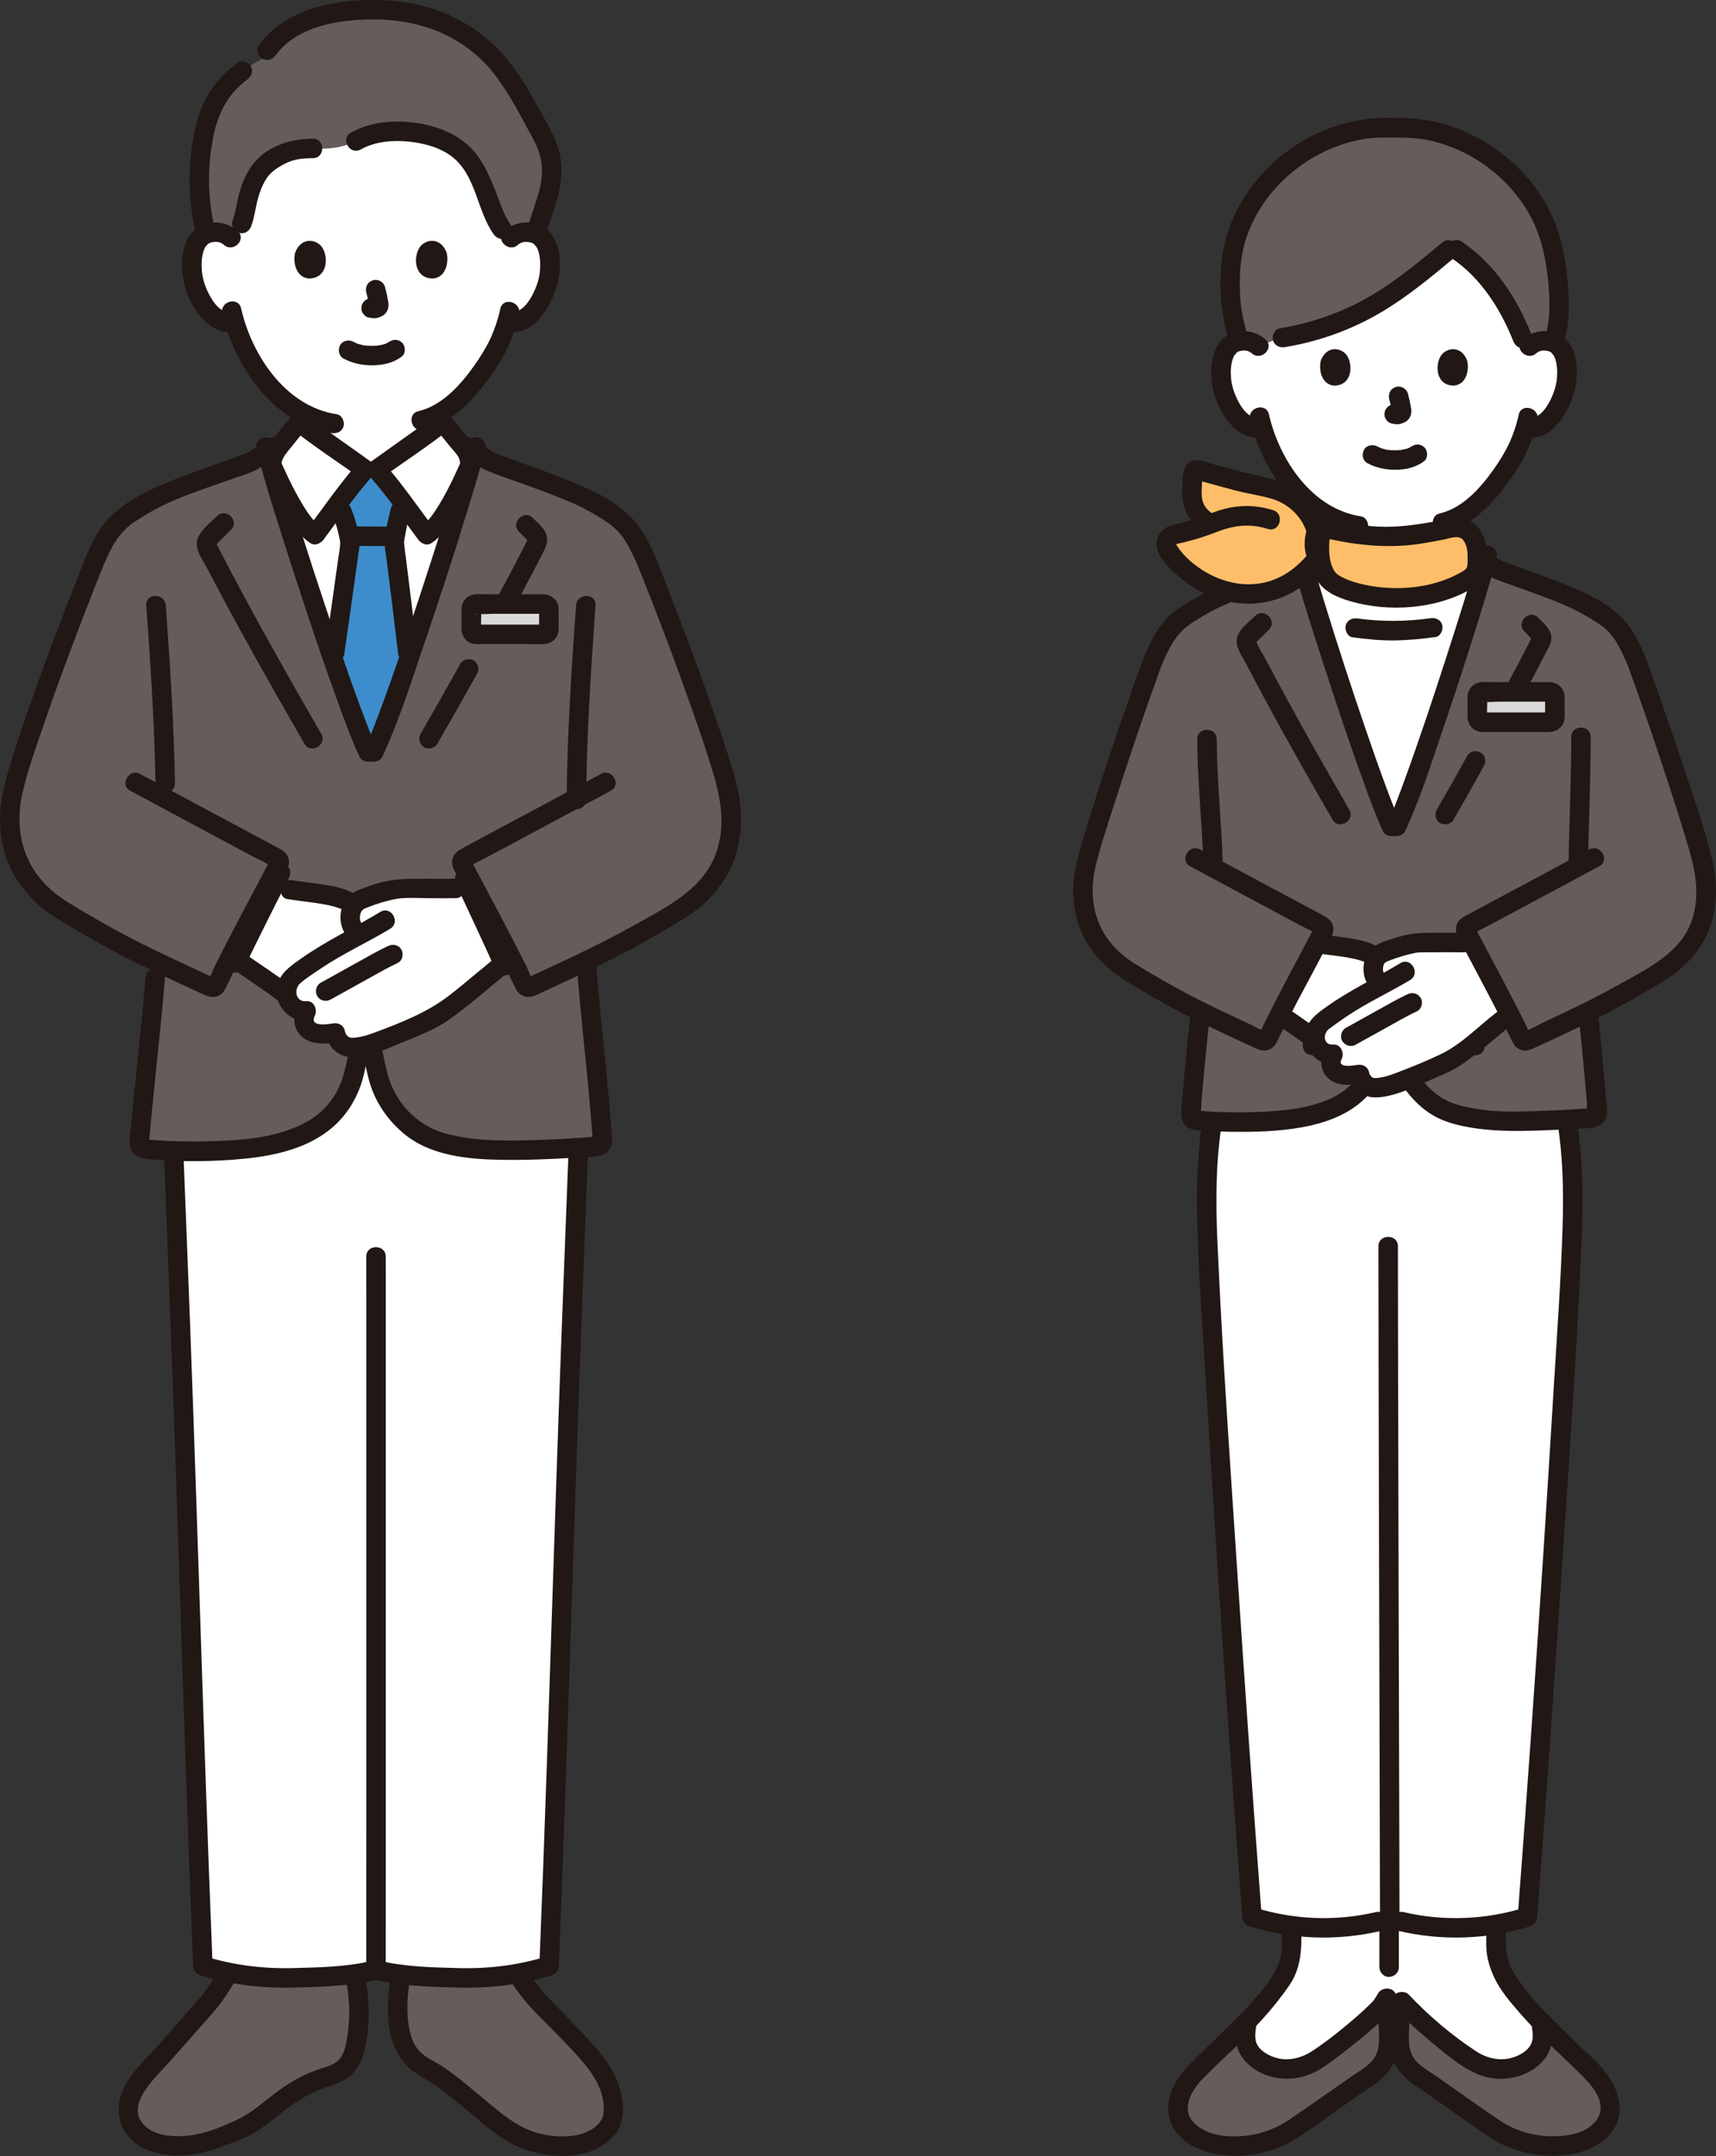 <?xml version="1.0" encoding="UTF-8"?><svg id="b" xmlns="http://www.w3.org/2000/svg" width="352.301" height="442.492" viewBox="0 0 352.301 442.492"><rect x="0" y="0" width="352.301" height="442.492" fill="#333333" stroke="none"/><defs><style>.e{fill:#3d8dcc;}.f{fill:#d9d9d9;}.g{fill:#fff;}.h{fill:none;}.i{fill:#211715;}.j{fill:#645d5c;}.k{fill:#febe69;}</style></defs><g id="c"><g id="d"><path class="g" d="M302.767,423.185c-.195-.113-.388-.232-.576-.357-4.955-3.276-10.849-8.31-13.106-10.698,0,0-.485-.513-1.262-1.336h-3.567c-.46.705-.958,1.336-.958,1.336-2.257,2.389-8.151,7.422-13.106,10.698-2.762,1.826-6.243,2.377-9.354,1.244-2.88-1.048-5.441-3.166-5.076-6.689,0,0,.059-1.187.137-2.333,2.565-2.654,4.905-5.341,6.689-8.068,1.716-2.105,2.691-5.737,2.648-7.604-.032-1.368-.069-2.748-.11-4.138,5.936.804,12.021.518,17.849-.872h4.68c6.406,1.529,13.123,1.723,19.612.601-.048,1.482-.087,2.953-.121,4.41-.043,1.868.932,5.5,2.648,7.604,1.781,2.723,4.118,5.407,6.679,8.057.083,1.138.147,2.343.147,2.343.366,3.523-2.196,5.641-5.076,6.689-2.899,1.055-6.118.65-8.777-.887Z"/><path class="g" d="M88.103,122.849c-4.424,13.411-9.09,26.67-11.348,31.477h-1.216c-3.957-8.409-15.297-42.683-19.81-58.386.177,0,.284,0,.284,0,.523,1.044,4.801,11.295,8.693,13.789,1.23-1.639,7.826-10.625,10.263-13.367h2.356c2.437,2.741,9.033,11.728,10.263,13.367,3.892-2.494,8.171-12.745,8.693-13.789,0,0,.09,0,.247,0-1.93,6.727-5.11,16.86-8.425,26.909Z"/><path class="g" d="M293.771,150.742c4.163-12.165,8.781-26.681,10.957-34.471-.502,0-1.005,0-1.506,0-.112.83-.4,1.663-1.17,2.202-.421.295-.855.57-1.3.828-4.398,2.543-9.858,3.306-14.301,3.306-5.857,0-10.364-1.33-12.857-2.967-1.327-.872-2.17-2.526-2.502-4.896-1.283,0-2.57,0-3.857,0,3.211,11.98,14.639,46.791,18.433,54.852h1.081c1.486-3.164,4.146-10.447,7.023-18.854Z"/><path class="g" d="M313.978,71.097c.897-.862,2.106-1.186,3.14-1.15,2.251.079,3.209,1.297,3.621,2.012,1.23,2.134,1.178,6.066.352,8.499-.585,1.723-1.543,4.359-3.853,6.248-.952.779-2.353,1.292-3.692,1.066,0,0-.129-.022-.354-.06-.425,1.404-.95,2.78-1.27,3.448-.959,2.602-6.349,11.867-13.111,15.182-.002,1.094-.002,1.97-.002,1.97-4.701.724-7.415,1.531-11.744,1.773-4.518.252-9.944-.455-13.085-1.224,0,0,0-1.144-.002-2.384-3.125-1.425-5.918-3.766-8.573-6.944-3.327-3.982-5.222-8.272-6.268-11.825-1.428.367-2.971-.164-3.995-1.001-2.31-1.89-3.268-4.526-3.853-6.248-.826-2.433-.878-6.365.352-8.499.412-.715,1.37-1.932,3.621-2.012,1.034-.036,2.243.287,3.14,1.15,0,0-10.745-25.019,27.088-25.019s28.486,25.019,28.486,25.019Z"/><path class="g" d="M104.913,48.837c.929-.893,2.18-1.228,3.251-1.19,2.33.082,3.322,1.343,3.749,2.083,1.274,2.209,1.22,6.279.365,8.798-.605,1.784-1.597,4.512-3.988,6.468-.985.806-2.435,1.337-3.822,1.103l-.367-.062c-.44,1.454-.983,2.878-1.315,3.569-.912,2.476-5.701,10.779-11.905,14.771v2.291c-.591.478-12.641,9.047-13.555,9.695h-2.356c-.914-.648-12.964-9.216-13.555-9.695,0,0,0-1.007-.003-2.32-2.411-1.473-4.64-3.51-6.782-6.074-3.445-4.123-5.406-8.563-6.489-12.242-1.478.38-3.076-.169-4.136-1.037-2.391-1.956-3.383-4.685-3.988-6.468-.855-2.518-.909-6.589.365-8.798.427-.74,1.418-2,3.749-2.083,1.071-.038,2.322.298,3.251,1.19,0,0-7.923-28.593,28.766-28.593s28.766,28.593,28.766,28.593Z"/><path class="j" d="M84.534,2.757c-2.563-.497-5.265-.717-8.19-.717-8.601,0-18.343,2.021-22.579,10.078-9.42,5.046-12.25,10.608-12.836,24.479-.166,3.932.296,7.138,1.381,11.422.491-.204,1.09-.346,1.82-.372,1.013-.036,2.188.262,3.098,1.05,3.386-1.655,2.699-5.957,4.368-10.224.861-2.201,1.806-4.222,4.75-5.972,2.827-1.68,5.011-2.166,9.273-2.011,2.643.096,5.312-.373,7.626-1.653,5.865-3.243,15.575-2.049,20.629,1.634,6.965,5.076,7.302,20.706,12.576,17.444.571-.21,1.165-.288,1.712-.269.775.027,1.402.185,1.905.409,1.687-7.114,5.698-12.392,1.081-20.609-2.994-5.329-7.107-14.165-13.368-18.766-4.292-3.155-8.535-5.009-13.248-5.924Z"/><path class="g" d="M40.807,381.646c-1.621-43.967-2.763-86.256-4.667-132.504,0,0-.411-10.653-.501-12.936,6.029.206,12.885-.052,17.489-.759,5.36-.83,10.1-2.73,12.44-4.46,3.55-2.64,5.61-5.68,6.8-9.5.45-1.43,1.35-5.66,1.99-9.78.12-.81,1.28-.81,1.41-.01.69,4.29,1.68,8.75,2.13,10.2,1.19,3.82,3.3,6.72,6.42,9.35,3.05,2.56,6.33,3.46,11.13,4.25,5.787.942,15.995.526,23.306.048-.006.149-.009.23-.009.23l-.517,13.781c-2.214,53.682-3.388,102.043-5.495,153.919-4.058,1.272-10.709,2.544-16.156,2.495-5.843-.058-15.092-.572-19.374-1.679-4.278,1.106-13.547,1.618-19.394,1.674-5.443.053-12.102-1.22-16.159-2.493-.298-7.338-.577-14.605-.843-21.827Z"/><path class="j" d="M99.469,433.484c-2.916-2.391-5.716-4.785-9.008-7.218-1.633-1.208-3.666-2.043-5.217-3.355-.896-.757-1.556-1.756-2.101-2.795-1.83-3.487-1.669-9.994-.972-13.87,0,0,.072-.401.195-1.092,4.525.519,10.179.776,14.211.817,3.092.028,6.572-.37,9.745-.953l1.794,2.818c1.301,1.46,3.728,4.378,5.136,5.735,4.197,4.048,5.707,5.969,8.76,9.354,2.346,2.601,4.405,7.82,3.811,11.482-.458,2.826-3.175,4.373-5.824,5.461-1.156.474-5.516.804-7.721.396-3.444-.638-6.524-1.839-9.093-3.814-1.287-.99-2.512-1.978-3.717-2.966Z"/><path class="j" d="M55.01,433.275c2.896-2.267,5.634-4.568,9.839-6.242,2.152-.857,4.405-1.177,6.054-2.805.982-.968,1.785-2.737,2.046-4.091.895-4.652,1.089-8.875.132-13.561,0,0-.117-.57-.302-1.512-4.639.578-10.712.86-14.97.902-3.402.033-7.279-.452-10.699-1.131,0,0-3.101,4.929-3.101,4.929-4.56,5.091-9.12,10.183-13.679,15.274-6.726,6.904-4.421,13.873,3.382,15.131,4.125.666,8.273-.115,12.101-1.816,2.348-.893,4.725-1.801,6.774-3.255.841-.597,1.638-1.209,2.423-1.824Z"/><path class="i" d="M104.595,406.028c2.635,4.897,7.144,8.659,10.903,12.644,3.814,4.043,9.068,8.944,8.401,15.093-.26,2.401-3.212,4.007-5.369,4.419-2.81.537-5.71.311-8.434-.496-3.644-1.08-6.413-3.321-9.306-5.694-3.17-2.601-6.273-5.359-9.651-7.692-1.59-1.097-3.536-1.819-4.907-3.205-1.125-1.137-1.745-2.65-2.093-4.185-.737-3.251-.606-6.865-.039-10.134.184-1.063-.284-2.155-1.397-2.46-.963-.265-2.275.327-2.46,1.397-1.172,6.76-1.238,15.559,5.146,19.773,1.749,1.154,3.566,2.11,5.238,3.387,1.778,1.357,3.503,2.783,5.227,4.207,3.245,2.683,6.445,5.735,10.351,7.422,6.017,2.598,14.401,3.244,19.451-1.758,2.733-2.707,2.596-6.654,1.583-10.11-1.052-3.589-3.058-6.26-5.494-9.011-2.494-2.816-5.151-5.435-7.749-8.149-2.158-2.253-4.46-4.705-5.947-7.47-1.22-2.268-4.675-.25-3.454,2.019h0Z"/><path class="i" d="M71.153,407.108c.75,3.818.705,7.712.043,11.541-.24,1.387-.564,2.811-1.483,3.928-1.029,1.251-2.792,1.619-4.25,2.114-3.116,1.056-5.95,2.658-8.58,4.62-2.608,1.945-5.03,4.184-7.978,5.617-3.265,1.587-6.971,3.115-10.617,3.413-2.706.221-6.003.064-8.208-1.738-5.041-4.12,1.823-10.201,4.539-13.239,2.921-3.267,5.787-6.582,8.71-9.846,2.074-2.316,3.829-4.942,5.311-7.672,1.229-2.263-2.224-4.284-3.454-2.019-1.445,2.661-3.138,5.134-5.156,7.387-2.871,3.206-5.675,6.473-8.554,9.672-2.604,2.892-5.604,5.545-6.711,9.42-.82,2.872-.322,5.914,1.606,8.224,2.138,2.562,5.511,3.537,8.716,3.81,4.359.371,8.296-.904,12.293-2.453,1.945-.754,3.907-1.55,5.665-2.688,1.472-.954,2.838-2.083,4.216-3.166,2.78-2.186,5.697-4.258,9.073-5.418,2.007-.689,4.056-1.265,5.686-2.696,1.445-1.269,2.403-3.233,2.822-5.088,1.097-4.853,1.124-9.913.167-14.784-.496-2.524-4.352-1.455-3.857,1.063h0Z"/><path class="i" d="M76.666,406.22c5.601,1.405,11.654,1.544,17.399,1.703,6.476.179,12.997-.604,19.2-2.518.873-.269,1.432-1.025,1.468-1.929,1.012-24.953,1.838-49.914,2.661-74.874.836-25.356,1.681-50.711,2.712-76.06.227-5.589.43-11.178.639-16.768.097-2.574-3.904-2.57-4,0-.634,16.889-1.324,33.776-1.924,50.666-.885,24.921-1.659,49.846-2.518,74.768-.485,14.09-.999,28.179-1.571,42.266l1.468-1.929c-5.89,1.817-11.989,2.546-18.137,2.375-5.394-.149-11.075-.24-16.336-1.56-2.497-.627-3.563,3.23-1.063,3.857h0Z"/><path class="i" d="M76.662,402.366c-5.263,1.317-10.945,1.405-16.341,1.553-6.15.168-12.248-.554-18.139-2.374l1.468,1.929c-1.007-24.862-1.832-49.731-2.652-74.599-.833-25.253-1.674-50.507-2.695-75.753-.234-5.782-.455-11.564-.678-17.346-.099-2.566-4.1-2.579-4,0,.656,16.989,1.345,33.976,1.948,50.967.88,24.828,1.653,49.659,2.509,74.488.485,14.083.999,28.164,1.569,42.244.037.907.599,1.66,1.468,1.929,6.205,1.916,12.725,2.694,19.202,2.517,5.747-.157,11.8-.294,17.404-1.696,2.496-.624,1.438-4.483-1.063-3.857h0Z"/><path class="i" d="M75.194,257.895c.009,5.779.006,11.558.006,17.337.001,11.078.001,22.156.001,33.235,0,12.985,0,25.969-.002,38.954,0,11.608-.002,23.216-.003,34.825,0,6.93-.001,13.86-.003,20.79,0,.365,0,.731,0,1.096,0,2.574,4,2.578,4,0,.001-6.11.002-12.22.002-18.33.001-11.248.002-22.497.003-33.745.001-12.994.002-25.989.002-38.983,0-11.458,0-22.916,0-34.375,0-6.619,0-13.238-.006-19.857,0-.315,0-.631-.001-.946-.004-2.574-4.004-2.578-4,0h0Z"/><path class="e" d="M70.344,140.908c-.602-1.688-1.226-3.466-1.863-5.305,1.582-11.169,3.372-23.577,3.362-24.2-.02-1.148-1.115-5.269-1.602-6.282,0,0-.305-.636-.82-1.708,2.097-2.78,4.337-5.687,5.548-7.049h2.356c1.162,1.307,3.271,4.036,5.292,6.71-.279,1.146-.444,1.824-.444,1.824-.365,1.5-1.225,5.755-1.225,6.397,0,.374,1.724,13.645,2.926,24.095-2.931,8.482-5.582,15.666-7.119,18.937h-1.216c-1.192-2.532-3.053-7.409-5.195-13.419Z"/><path class="i" d="M102.714,63.394c-.31,1.488-.771,2.947-1.31,4.367-.193.508-.355.841-.584,1.411-.204.507.137-.275-.036.086-.063.132-.122.266-.185.398-.893,1.866-2.008,3.637-3.199,5.325-2.785,3.947-6.597,8.256-11.493,9.407-2.505.589-1.444,4.446,1.063,3.857,5.778-1.358,10.224-6.183,13.572-10.809,1.3-1.796,2.511-3.692,3.477-5.691.207-.427.391-.862.575-1.3.217-.518-.147.344.081-.187.149-.347.296-.694.436-1.045.611-1.54,1.123-3.133,1.461-4.756.524-2.512-3.331-3.586-3.857-1.063h0Z"/><path class="i" d="M45.641,64.355c2.482,10.884,10.671,22.749,22.434,24.524,1.067.161,2.15-.268,2.46-1.397.26-.945-.322-2.298-1.397-2.46-10.47-1.579-17.437-12.068-19.64-21.73-.572-2.509-4.43-1.447-3.857,1.063h0Z"/><path class="i" d="M70.537,73.594c1.844.974,3.828,1.393,5.915,1.38,2.19-.014,4.329-.477,6.074-1.836.829-.646.729-2.159,0-2.828-.88-.807-1.944-.689-2.828,0,.69-.537-.037-.004-.256.111-.169.089-.626.23,0,.02-.162.054-.319.123-.482.175-.205.066-.413.122-.623.171-.221.051-.52.048-.725.137.203-.088.316-.038.014-.008-.132.013-.265.024-.397.033-.319.021-.638.029-.958.027-.286-.002-.572-.011-.858-.031-.131-.009-.262-.019-.393-.033-.075-.007-.149-.016-.224-.025-.156-.019-.098-.011.176.023-.113.055-.519-.092-.645-.12-.206-.046-.411-.099-.614-.159-.176-.053-.348-.116-.522-.176-.453-.155.415.199.005.006-.216-.102-.429-.208-.64-.319-.925-.488-2.217-.265-2.736.718-.488.924-.27,2.215.718,2.736h0Z"/><path class="i" d="M75.192,59.976c.246.938.482,1.892.623,2.852l-.071-.532c.017.132.024.261.011.394l.071-.532c-.009.061-.023.119-.043.177l.202-.478c-.018.041-.037.076-.062.114l.313-.405c-.029.036-.057.063-.093.092l.405-.313c-.072.046-.148.084-.226.12l.478-.202c-.124.052-.248.09-.381.111l.532-.071c-.12.014-.237.013-.357,0l.532.071c-.135-.019-.267-.052-.402-.07-.266-.083-.532-.095-.798-.036-.266.012-.514.091-.744.237-.415.243-.811.718-.919,1.195-.117.512-.091,1.087.202,1.541.26.403.695.852,1.195.919.354.048.698.136,1.059.152.578.025,1.108-.156,1.622-.395.647-.299,1.156-.911,1.328-1.606.147-.594.087-1.074-.014-1.67-.155-.919-.368-1.83-.604-2.731-.127-.483-.49-.944-.919-1.195s-1.061-.357-1.541-.202c-.484.157-.951.457-1.195.919-.253.48-.342,1.007-.202,1.541h0Z"/><path class="i" d="M60.628,51.755c-.476,1.548-.166,5.109,2.767,5.412,3.876-.023,4.082-4.328,2.777-6.353-1.068-1.657-4.21-2.347-5.544.941Z"/><path class="i" d="M91.667,51.755c.476,1.548.166,5.109-2.766,5.412-3.876-.023-4.082-4.329-2.778-6.353,1.068-1.657,4.209-2.346,5.544.941Z"/><path class="h" d="M42.301,47.544c-1-4.049-1.423-7.162-1.263-10.947.493-11.668,3.213-16.931,8.829-22.004"/><path class="i" d="M51.113,100.225c.896-.314,1.766-.765,2.628-1.16,1.331-.609,2.659-1.225,3.986-1.84,1.043-.483,2.085-.969,3.129-1.45.108-.05.218-.096.324-.148.09-.044.272-.119-.16.066-.517.221-.058.032.075-.022.256-.102.513-.206.761-.326,1.012-.488,1.933-1.287,2.47-2.283.5-.928.678-1.909.837-2.935.233-1.51.493-3.011.63-4.534.094-1.045-.987-2.045-2-2-1.164.052-1.899.881-2,2-.16,1.772-.478,3.643-.924,5.491-.06.248.194-.3.035-.102-.055.068-.092.164-.136.241-.221.39.167-.107-.08.106-.067.057-.16.143-.22.212.216-.247.136-.086.015-.013-.102.062-.199.128-.303.187-.038.021-.453.23-.293.158-.144.065-.699.288-1.021.436-2.221,1.02-4.433,2.058-6.654,3.078-.576.265-1.152.529-1.73.789-.183.082-.367.163-.551.245-.453.202.494-.184.12-.053-1.019.357-1.697,1.368-1.397,2.46.272.989,1.436,1.756,2.46,1.397h0Z"/><path class="i" d="M87.674,85.428c.128,1.421.334,2.831.567,4.238.121.732.188,1.481.408,2.193.287.929.775,1.83,1.505,2.487.403.363.855.693,1.34.938.324.163.662.305,1.001.434.655.251-.46-.224-.211-.096,1.971,1.012,4.02,1.897,6.023,2.844.952.45,1.898.917,2.87,1.324s2.241-.436,2.46-1.397c.266-1.17-.36-2.026-1.397-2.46.997.418.061.01-.172-.099-.429-.201-.858-.404-1.286-.606-1.16-.548-2.32-1.098-3.48-1.647-.897-.425-1.794-.851-2.693-1.271-.097-.045-.194-.092-.292-.136-.025-.011-.05-.022-.075-.034-.145-.064-.336-.144-.483-.204-.049-.02-.371-.164-.08-.027-.186-.088-.364-.187-.542-.291-.055-.032-.346-.227-.123-.069.198.14.003.002-.031-.032-.145-.144-.392-.471-.149-.105-.107-.161-.191-.34-.298-.5-.118-.176.097.168.074.186.002-.001-.118-.347-.123-.364-.049-.166-.089-.335-.125-.505-.084-.399-.138-.804-.199-1.207-.199-1.316-.373-2.296-.49-3.594-.094-1.039-.853-2.051-2-2-1.003.045-2.101.884-2,2h0Z"/><path class="g" d="M61.415,86.668c-1.391,1.556-3.106,3.836-4.467,5.412-.801.928-1.39,2.631-.935,3.86.523,1.044,4.801,11.295,8.693,13.789,1.23-1.639,7.826-10.625,10.263-13.367-.914-.648-12.964-9.216-13.555-9.695Z"/><path class="g" d="M90.88,86.668c1.391,1.556,3.106,3.836,4.467,5.412.801.928,1.39,2.631.935,3.86-.523,1.044-4.801,11.295-8.693,13.789-1.23-1.639-7.826-10.625-10.263-13.367.914-.648,12.964-9.216,13.555-9.695Z"/><path class="i" d="M60,85.254c-1.157,1.31-2.229,2.692-3.331,4.048-1.071,1.318-2.217,2.523-2.63,4.225-.526,2.166.461,3.924,1.345,5.81,1.049,2.238,2.172,4.45,3.476,6.551,1.292,2.081,2.77,4.19,4.836,5.568.972.648,2.12.105,2.736-.718,3.257-4.346,6.353-8.885,9.95-12.962.906-1.027.687-2.367-.405-3.141-2.269-1.609-4.534-3.225-6.799-4.84-1.468-1.047-2.936-2.095-4.402-3.146-.501-.359-1.002-.719-1.501-1.081-.216-.156-1.246-.947-.448-.314-.846-.67-2.003-.826-2.828,0-.696.696-.851,2.154,0,2.828,4.475,3.546,9.303,6.705,13.96,10.007l-.405-3.141c-3.821,4.331-7.115,9.154-10.575,13.771l2.736-.718c-.502-.335-1.214-1.07-1.768-1.76-.629-.784-1.18-1.638-1.708-2.494-1.156-1.877-2.169-3.841-3.118-5.829-.33-.691-.65-1.387-.967-2.085-.097-.214-.221-.43-.297-.652-.022-.066-.083-.134-.096-.204.079.431.095-.251.101-.271.385-1.173,1.095-1.912,1.871-2.872,1.019-1.261,2.019-2.538,3.093-3.753,1.699-1.923-1.12-4.762-2.828-2.828Z"/><path class="i" d="M89.466,88.083c1.031,1.167,1.995,2.392,2.973,3.604.705.874,1.795,1.793,1.975,2.963.013.087.052.584.072.399.018-.167-.027.064-.05.135-.072.221-.2.44-.297.652-.317.697-.637,1.393-.967,2.085-.928,1.946-1.918,3.868-3.043,5.708-.947,1.549-2.283,3.53-3.55,4.375l2.736.718c-3.46-4.618-6.754-9.441-10.575-13.771l-.405,3.141c4.657-3.302,9.484-6.462,13.96-10.007.847-.671.702-2.127,0-2.828-.837-.837-1.979-.673-2.828,0,.8-.634-.189.127-.396.277-.516.374-1.035.746-1.553,1.118-1.465,1.051-2.933,2.099-4.402,3.146-2.265,1.615-4.53,3.231-6.799,4.84-1.091.774-1.311,2.114-.405,3.141,3.597,4.077,6.693,8.616,9.95,12.962.618.824,1.755,1.372,2.736.718,2.066-1.378,3.544-3.487,4.836-5.568,1.305-2.101,2.427-4.314,3.476-6.551.884-1.886,1.876-3.642,1.345-5.81-.418-1.708-1.554-2.903-2.63-4.225-1.102-1.356-2.174-2.738-3.331-4.048-1.708-1.933-4.528.905-2.828,2.828Z"/><path class="i" d="M106.327,50.251c.64-.571,1.5-.706,2.317-.552.49.092.684.163,1.099.47-.276-.204.544.732.235.243.441.696.625,1.241.785,2.119.184,1.011.167,2.102.079,3.132-.152,1.774-.816,3.549-1.616,5.024-.988,1.822-2.48,3.707-4.759,3.412-1.073-.139-2,1.019-2,2,0,1.196.924,1.86,2,2,5.264.683,8.495-5.005,9.81-9.259,1.179-3.815,1.131-9.738-2.6-12.181-2.534-1.659-5.979-1.199-8.179.764-1.925,1.717.912,4.538,2.828,2.828h0Z"/><path class="i" d="M48.796,47.423c-2.071-1.848-4.987-2.279-7.517-1.121-1.812.829-2.923,2.542-3.434,4.418-1.173,4.308-.075,9.346,2.395,13.021,1.689,2.513,4.355,4.778,7.588,4.358,1.071-.139,2-.82,2-2,0-.973-.921-2.14-2-2-2.278.296-3.771-1.589-4.759-3.412-.802-1.479-1.463-3.248-1.616-5.024-.157-1.826-.056-3.799.864-5.252-.317.5.513-.449.235-.243.386-.285.55-.348.967-.442.862-.193,1.769-.082,2.448.524,1.915,1.709,4.754-1.11,2.828-2.828h0Z"/><path class="i" d="M64.228,28.464c-4.354.02-8.994,1.363-11.936,4.783-1.32,1.535-2.166,3.348-2.827,5.248-.777,2.233-.928,4.631-1.741,6.85-.371,1.014.416,2.191,1.397,2.46,1.115.306,2.087-.379,2.46-1.397.712-1.945.899-4.037,1.478-6.022.155-.53.336-1.05.539-1.564.004-.009.238-.584.095-.246.076-.179.156-.357.239-.533.167-.355.347-.704.548-1.041.102-.172.21-.342.322-.507-.003.004.358-.475.182-.257.558-.691,1.183-1.247,1.9-1.715.417-.272.851-.522,1.29-.756.197-.105.397-.206.598-.303.049-.023.577-.256.312-.146,1.783-.735,3.247-.846,5.143-.855,2.573-.012,2.579-4.012,0-4h0Z"/><path class="i" d="M74.064,30.672c3.021-1.69,6.652-1.942,10.036-1.591,3.062.317,6.519,1.269,8.935,3.261,4.771,3.933,4.889,10.925,8.307,15.726.626.879,1.745,1.298,2.736.718.869-.508,1.347-1.852.718-2.736-1.32-1.855-2.01-4.126-2.834-6.224-1.037-2.641-2.118-5.342-3.776-7.665-3.593-5.036-9.907-7.023-15.887-7.198-3.527-.103-7.152.52-10.255,2.257-2.247,1.257-.232,4.714,2.019,3.454h0Z"/><path class="i" d="M56.604,11.317c3.173-4.351,8.643-6.223,13.782-6.917,5.58-.754,11.556-.543,16.955,1.118,5.494,1.691,10.434,4.986,13.992,9.504,3.284,4.17,5.685,9.002,8.207,13.649,1.547,2.85,2.124,5.927,1.474,9.116-.623,3.058-1.868,5.952-2.679,8.961-.671,2.488,3.187,3.55,3.857,1.063.781-2.898,1.96-5.687,2.607-8.621.688-3.121.677-6.337-.391-9.376-1.001-2.847-2.676-5.501-4.128-8.139-1.489-2.706-3.055-5.38-4.886-7.872-3.937-5.357-9.128-9.289-15.38-11.599C84.02-.01,77.25-.389,70.94.332c-6.88.786-13.577,3.191-17.789,8.966-.637.873-.148,2.23.718,2.736,1.012.592,2.098.158,2.736-.718h0Z"/><path class="i" d="M44.12,47.012c-1.571-6.449-1.592-13.218-.156-19.711.987-4.464,3.079-8.242,6.803-10.981.869-.639,1.304-1.734.718-2.736-.501-.857-1.861-1.361-2.736-.718-4.472,3.291-7.316,7.646-8.571,13.063-1.686,7.277-1.679,14.904.086,22.147.609,2.5,4.467,1.441,3.857-1.063h0Z"/><path class="j" d="M28.825,231.87c.784-8.633,2.2-21.078,3.058-31.253,0,0,.101-1.197.276-3.222-.856-.409-1.724-.827-2.599-1.252-.078-.034-.168-.067-.246-.112-5.799-2.844-11.777-6.303-17.162-9.583-3.997-2.418-7.993-7.411-9.135-11.475-.952-3.359-1.713-7.904,0-14.072,4.075-14.744,15.665-44.075,16.741-46.457,1.565-3.465,2.581-5.218,3.75-6.524.84-.81,2.014-1.78,2.014-1.78,1.044-.848,4.491-2.899,5.701-3.519,4.801-2.444,16.015-6.217,20.42-7.912l3.194-1.969c3.661,13.61,16.448,52.547,20.703,61.588h1.216c4.241-9.029,16.975-47.87,20.652-61.536,1.407.872,3.101,1.917,3.101,1.917,4.405,1.695,15.619,5.468,20.42,7.912,1.21.62,4.657,2.671,5.701,3.519,0,0,1.174.97,2.014,1.78,1.169,1.306,2.185,3.059,3.75,6.524,1.076,2.382,12.666,31.713,16.741,46.457,1.713,6.169.952,10.714,0,14.072-1.142,4.064-5.139,9.057-9.135,11.475-5.385,3.28-11.363,6.739-17.162,9.583-.078.045-.168.078-.246.112l-2.26.969c.059.748.118,1.496.118,1.496.16,2.02-.06.19.97,10.75.98,9.42,1.72,17.24,2.27,24.57.05.69-.46,1.29-1.15,1.35-7.08.54-20.21,1.34-27.09.22-4.8-.79-8.08-1.69-11.13-4.25-3.12-2.63-5.23-5.53-6.42-9.35-.45-1.45-1.44-5.91-2.13-10.2-.13-.8-1.29-.8-1.41.01-.64,4.12-1.54,8.35-1.99,9.78-1.19,3.82-3.25,6.86-6.8,9.5-2.34,1.73-7.08,3.63-12.44,4.46-6.19.95-16.45,1.09-23.3.38-.74-.07-1.29-.73-1.22-1.47.065-.786.138-1.617.217-2.486Z"/><path class="i" d="M65.957,150.626c-4.165-7.22-8.294-14.461-12.32-21.76-1.999-3.625-3.974-7.263-5.91-10.922-.926-1.751-1.844-3.506-2.751-5.267-.138-.267-.275-.534-.412-.802-.155-.473-.228-.542-.218-.207-.2.434.738-.598.83-.694.734-.765,1.485-1.511,2.244-2.251,1.847-1.8-.983-4.627-2.828-2.828-1.427,1.391-3.751,3.087-4.145,5.149-.369,1.93,1.274,4.047,2.118,5.668,2.114,4.059,4.28,8.091,6.479,12.104,4.384,8,8.9,15.928,13.458,23.83,1.286,2.229,4.744.217,3.454-2.019h0Z"/><path class="i" d="M118.449,198.607c.772,9.817,1.929,19.599,2.765,29.411.146,1.711.285,3.423.416,5.135.009.123-.022.48.044.58.338.517.381-.654.596-.437-.097-.098-.808.06-.982.073-.66.048-1.321.094-1.981.139-3.146.211-6.295.379-9.446.474-6.143.186-12.42.274-18.399-1.347s-10.455-6.489-11.957-12.452c-.393-1.561-.724-3.139-1.035-4.719-.192-.971-.373-1.944-.542-2.919-.165-.953-.222-1.958-.962-2.678-1.232-1.199-3.407-.923-4.259.589-.469.833-.469,1.928-.629,2.851-.183,1.051-.379,2.099-.588,3.145-.582,2.903-1.199,5.765-2.771,8.319-1.535,2.495-3.8,4.522-6.411,5.835-6.064,3.049-13.105,3.491-19.771,3.637-3.483.076-6.974.025-10.449-.222-.356-.025-.711-.053-1.067-.083-.168-.014-.35-.049-.519-.046-.657.014-.226-.075-.072.145.317.451.195.125.23-.296.032-.373.064-.745.097-1.118.14-1.581.291-3.161.446-4.74.718-7.323,1.516-14.638,2.205-21.964.166-1.767.325-3.534.475-5.303.217-2.565-3.784-2.55-4,0-.599,7.066-1.344,14.119-2.066,21.173-.324,3.164-.646,6.329-.938,9.496-.128,1.393-.55,3.108-.016,4.444.694,1.736,2.314,2.047,3.983,2.194,6.463.567,13.072.523,19.526-.132,6.281-.638,12.979-2.181,17.874-6.4,2.696-2.324,4.647-5.315,5.818-8.666.499-1.426.808-2.913,1.116-4.389.21-1.008.406-2.02.59-3.033.138-.757.185-2.552.527-3.007l-.718.718-1.304-.14-.514-.883c.335,1.01.402,2.164.597,3.212.199,1.066.411,2.13.636,3.19.328,1.543.647,3.106,1.161,4.6,1.287,3.743,3.586,6.974,6.594,9.535,5.516,4.697,13.275,5.395,20.246,5.516,3.716.064,7.434-.052,11.145-.234,1.723-.085,3.445-.187,5.166-.302,1.588-.106,3.73.088,5.059-.885,1.823-1.333,1.25-3.69,1.095-5.619-.162-2.02-.335-4.038-.516-6.056-.408-4.547-.857-9.091-1.324-13.632-.436-4.233-.839-8.468-1.173-12.71-.2-2.549-4.202-2.571-4,0h0Z"/><path class="i" d="M80.597,108.091c-2.828-.001-5.656-.059-8.484-.06-1.046,0-2.048.92-2,2s.879,2,2,2c2.828.001,5.656.059,8.484.06,1.046,0,2.048-.92,2-2s-.879-2-2-2h0Z"/><path class="i" d="M80.244,104.365c-.514,2.149-1.147,4.447-1.274,6.66-.068,1.182.231,2.438.376,3.607.802,6.454,1.613,12.906,2.367,19.366.125,1.073.83,2,2,2,.984,0,2.126-.92,2-2-.744-6.372-1.543-12.738-2.335-19.104-.152-1.223-.353-2.455-.427-3.685-.022-.363-.079.483.005-.07.034-.223.073-.446.111-.669.097-.558.204-1.113.313-1.669.222-1.127.453-2.254.72-3.372.599-2.502-3.257-3.57-3.857-1.063h0Z"/><path class="i" d="M70.669,134.306c.924-6.507,1.873-13.011,2.754-19.524.184-1.362.523-2.778.337-4.153-.297-2.196-.88-4.494-1.792-6.519-.444-.985-1.874-1.222-2.736-.718-1.013.593-1.163,1.748-.718,2.736-.193-.427.224.681.291.898.16.518.306,1.041.444,1.565.141.535.273,1.073.391,1.614.056.258.109.518.156.778.118.659.031-.244.04.272.021,1.144-.24,2.243-.379,3.263-.854,6.245-1.759,12.483-2.645,18.723-.152,1.068.262,2.148,1.397,2.46.937.258,2.307-.321,2.46-1.397h0Z"/><path class="i" d="M95.767,91.165c-2.082,8.032-4.667,15.948-7.209,23.843-3.08,9.563-6.251,19.104-9.689,28.546-.72,1.978-1.454,3.951-2.223,5.91-.306.78-.618,1.556-.94,2.33-.009.022.079-.179-.072.169-.067.155-.134.311-.203.466-.131.298-.265.594-.403.888l1.727-.991h-1.216l1.727.991c-.242-.517-.472-1.04-.696-1.565-.036-.085.103.251-.046-.11-.064-.156-.129-.311-.193-.467-.148-.361-.294-.723-.439-1.086-.665-1.668-1.299-3.348-1.922-5.032-1.603-4.334-3.127-8.696-4.622-13.068-3.306-9.664-6.478-19.377-9.472-29.142-1.188-3.875-2.37-7.757-3.388-11.68-.647-2.49-4.506-1.434-3.857,1.063,2.112,8.132,4.737,16.147,7.318,24.138,3.095,9.583,6.28,19.145,9.741,28.602,1.275,3.485,2.547,7.001,4.122,10.366.291.621,1.072.991,1.727.991h1.216c.654,0,1.437-.369,1.727-.991,3.302-7.066,5.689-14.629,8.207-21.996,3.321-9.717,6.507-19.484,9.513-29.303,1.2-3.917,2.393-7.842,3.421-11.809.646-2.494-3.211-3.557-3.857-1.063h0Z"/><path class="i" d="M104.825,125.959c1.43-2.588,2.827-5.193,4.195-7.815.978-1.874,2.032-3.736,2.91-5.659.531-1.163.565-2.37-.101-3.495-.598-1.01-1.627-1.865-2.448-2.694-1.814-1.832-4.642.996-2.828,2.828.262.265,1.955,1.863,1.885,1.984.004-.006-.083-.395-.078-.393-.006-.002-.171.328-.22.423-.244.476-.488.952-.732,1.428-.793,1.543-1.59,3.084-2.397,4.62-1.189,2.265-2.403,4.516-3.64,6.755-1.246,2.255,2.207,4.275,3.454,2.019h0Z"/><path class="i" d="M89.791,152.644c2.752-4.771,5.483-9.555,8.159-14.369.525-.944.228-2.183-.718-2.736-.92-.538-2.21-.23-2.736.718-2.677,4.814-5.407,9.598-8.159,14.369-.54.936-.218,2.189.718,2.736s2.195.221,2.736-.718h0Z"/><path class="i" d="M30.033,124.233c.877,12.155,1.672,24.323,1.89,36.51.046,2.571,4.046,2.579,4,0-.218-12.187-1.013-24.355-1.89-36.51-.184-2.553-4.186-2.573-4,0h0Z"/><path class="i" d="M120.333,164.141c.114-13.32.979-26.618,1.93-39.9.184-2.569-3.817-2.557-4,0-.951,13.282-1.816,26.58-1.93,39.9-.022,2.575,3.978,2.577,4,0h0Z"/><path class="f" d="M112.681,123.97s-8.054,0-15.922,0v6.217s8.054,0,15.922,0c0-3.069,0-6.216,0-6.217Z"/><path class="i" d="M111.702,121.97c-3.92,0-7.84,0-11.76,0-1.207,0-2.686-.231-3.76.441-.92.576-1.386,1.541-1.424,2.606-.037,1.056,0,2.119,0,3.176,0,.326-.014.656,0,.982.056,1.294.797,2.458,2.066,2.863.711.227,1.522.149,2.261.149.835,0,1.67,0,2.505,0,2.326,0,4.652,0,6.977,0,1.101,0,2.233.074,3.33-.02,1.59-.135,2.716-1.382,2.784-2.962.045-1.03,0-2.072,0-3.103,0-.382.016-.767,0-1.149-.075-1.745-1.311-2.814-2.979-2.982-1.076-.109-2,.997-2,2,0,1.172.921,1.891,2,2-.546-.055-1.078-.693-1.021-.953-.024.108,0,.249,0,.358v1.317c0,.455,0,.91,0,1.364,0,.291-.096.782,0,1.06.095.275.238-.551.298-.63l.72-.298c-.21,0-.421,0-.631,0s-.42,0-.63,0c-1.031,0-2.061,0-3.092,0-1.839,0-3.678,0-5.516,0-1.256,0-2.512,0-3.768,0-.094,0-.235-.027-.323,0l.721.298.3.72c.011-.006-.002-.163,0-.174.059-.349,0-.764,0-1.117,0-.895.073-1.823,0-2.715-.005-.061.022-.171,0-.228v-.011c0-.267-.098-.03-.298.712-.664.664-.982.206-.404.298,1.028.164,2.234,0,3.277,0,3.456,0,6.912,0,10.368,0,2.574,0,2.578-4,0-4Z"/><path class="i" d="M262.028,120.802c.871-.305,1.717-.743,2.555-1.127,1.285-.589,2.568-1.183,3.851-1.778,1.007-.467,2.014-.936,3.023-1.4.104-.048.21-.093.313-.143.089-.044.268-.117-.163.067-.513.22-.068.035.064-.017.253-.101.506-.203.752-.322.987-.476,1.886-1.258,2.41-2.23.486-.902.661-1.854.815-2.852.226-1.464.478-2.921.611-4.398.094-1.045-.987-2.045-2-2-1.164.052-1.899.881-2,2-.151,1.678-.46,3.49-.891,5.286-.059.246.197-.313.041-.115-.053.067-.089.158-.131.233-.223.395.179-.132-.067.089-.064.057-.154.137-.213.205.216-.252.158-.1.028-.023-.099.059-.192.124-.293.181-.037.021-.454.23-.275.149.176-.08-.145.055-.145.054-.153.062-.333.138-.484.204-.022.009-.043.019-.065.029-.101.044-.2.091-.3.137-2.145.985-4.282,1.988-6.428,2.973-.556.256-1.113.511-1.671.762-.177.08-.355.158-.532.237-.445.198.5-.187.132-.058-.985.345-1.745,1.384-1.397,2.46.315.974,1.403,1.767,2.46,1.397h0Z"/><path class="i" d="M297.26,106.443c.125,1.379.325,2.747.55,4.112.117.707.182,1.431.394,2.119.281.908.758,1.79,1.472,2.432.394.354.834.678,1.308.917.319.16.651.299.983.427.638.244-.464-.225-.22-.1,1.905.975,3.883,1.832,5.818,2.747.925.437,1.844.891,2.788,1.286.968.406,2.241-.436,2.46-1.397.266-1.17-.36-2.026-1.397-2.46.993.416.083.02-.15-.089-.414-.195-.828-.39-1.242-.586-1.121-.53-2.241-1.061-3.362-1.591-.867-.41-1.733-.822-2.602-1.228-.094-.044-.188-.089-.282-.131-.024-.011-.048-.022-.072-.032-.144-.063-.337-.145-.483-.204-.059-.024-.365-.17-.061-.019-.179-.089-.351-.18-.524-.281-.057-.033-.342-.221-.112-.062.204.141.014.012-.023-.026-.062-.062-.13-.132-.196-.191-.291-.26.101.076.063.103-.02.014-.265-.449-.288-.483-.111-.167.088.174.078.196.012-.027-.109-.318-.119-.351-.047-.161-.086-.324-.121-.488-.081-.386-.133-.776-.192-1.166-.085-.564-.187-1.125-.272-1.689-.036-.241-.041-.277-.081-.615-.045-.383-.083-.766-.118-1.15-.094-1.039-.853-2.051-2-2-1.003.045-2.101.884-2,2h0Z"/><path class="j" d="M297.585,430.454c-2.744-1.913-5.17-3.593-5.947-4.078-4.99-3.117-4.432-7.357-4.323-10.264.042-1.116.204-3.327.506-5.318.777.823,1.262,1.336,1.262,1.336,2.257,2.389,8.151,7.422,13.106,10.698,2.762,1.826,6.243,2.377,9.354,1.244,2.88-1.048,5.441-3.166,5.076-6.689,0,0-.127-1.226-.254-2.452.236.242.472.484.472.484,3.235,3.317,6.797,6.581,10.032,9.802,2.102,2.092,3.75,4.872,3.676,7.921-.051,2.086-1.513,3.88-3.219,5.08-1.707,1.2-3.777,1.788-5.845,2.058-4.73.617-9.633-.446-13.755-2.823-.755-.435-5.839-4.003-10.14-7Z"/><path class="j" d="M274.797,430.454c2.744-1.913,5.17-3.593,5.947-4.078,4.99-3.117,4.432-7.357,4.323-10.264-.042-1.116-.081-4.034-.384-6.025-.777.823-1.385,2.043-1.385,2.043-2.257,2.389-8.151,7.422-13.106,10.698-2.762,1.826-6.243,2.377-9.354,1.244-2.88-1.048-5.441-3.166-5.076-6.689,0,0,.127-1.226.254-2.452-.236.242-.472.484-.472.484-3.235,3.317-6.797,6.581-10.032,9.802-2.102,2.092-3.75,4.872-3.676,7.921.051,2.086,1.513,3.88,3.219,5.08,1.707,1.2,3.777,1.788,5.845,2.058,4.73.617,9.633-.446,13.755-2.823.755-.435,5.839-4.003,10.14-7Z"/><path class="i" d="M298.595,428.727c-1.801-1.255-3.593-2.528-5.425-3.739-1.414-.935-2.751-1.914-3.419-3.538-.546-1.328-.538-2.781-.485-4.19.074-1.983.199-3.968.485-5.934l-3.343.883c2.186,2.315,4.498,4.451,6.955,6.478,3.119,2.573,6.497,5.626,10.295,7.119,3.744,1.471,8.203,1.003,11.487-1.359,1.453-1.045,2.617-2.425,3.169-4.147.566-1.763.237-3.574.051-5.367l-3.414,1.414c2.994,3.071,6.126,5.999,9.194,8.995,2.147,2.097,5.697,5.681,4.059,9.034-1.699,3.48-6.543,4.156-9.964,4.064-3.486-.094-7.09-1.119-10.017-3.039-3.263-2.141-6.427-4.442-9.629-6.674-2.117-1.475-4.118,1.991-2.019,3.454,3.201,2.231,6.366,4.532,9.629,6.674,3.552,2.331,8.027,3.524,12.252,3.591,4.658.074,9.729-1.198,12.61-5.128,2.827-3.856,1.12-8.823-1.612-12.209-1.718-2.129-3.878-3.951-5.847-5.843s-3.922-3.794-5.827-5.747c-1.124-1.152-3.599-.362-3.414,1.414.129,1.239.501,2.76.183,3.994-.302,1.175-1.217,2.004-2.232,2.595-2.991,1.74-6.453,1.334-9.276-.525-5.016-3.305-9.682-7.251-13.804-11.616-.946-1.002-3.122-.631-3.343.883-.339,2.323-.54,4.652-.628,6.997-.07,1.865.037,3.775.736,5.526.928,2.324,2.614,4.009,4.689,5.356,1.995,1.295,3.934,2.68,5.886,4.04,2.117,1.475,4.118-1.991,2.019-3.454Z"/><path class="i" d="M308.452,335.437c-.759,12.668-1.584,25.332-2.257,38.005-.314,5.916-.594,11.833-.805,17.753-.1,2.791-.311,5.622-.243,8.415.053,2.185.732,4.365,1.66,6.327,1.267,2.679,3.403,5.13,5.335,7.351,2.298,2.641,4.797,5.098,7.312,7.529,1.851,1.79,4.683-1.035,2.828-2.828-4.091-3.955-8.266-8.01-11.346-12.834-2.542-3.982-1.726-8.819-1.57-13.287.411-11.833,1.094-23.655,1.808-35.473.423-6.986.86-13.972,1.278-20.958.154-2.571-3.847-2.562-4,0h0Z"/><path class="i" d="M275.806,432.181c1.972-1.374,3.937-2.76,5.947-4.078,2.216-1.454,3.98-3.313,4.832-5.862.598-1.789.588-3.707.506-5.569-.105-2.382-.145-4.751-.48-7.117-.25-1.768-2.871-1.848-3.655-.478-.373.652-.786,1.311-1.268,1.891.488-.588-.026-.014-.112.066-.216.2-.417.417-.628.622-1.058,1.026-2.163,2.004-3.282,2.962-2.605,2.23-5.309,4.37-8.166,6.272-2.768,1.842-6.126,2.418-9.15.79-1.031-.555-2.008-1.31-2.425-2.444-.476-1.292-.044-2.99.092-4.304.184-1.772-2.283-2.574-3.414-1.414-3.423,3.51-7.067,6.792-10.504,10.286-3,3.05-5.521,7.833-3.608,12.102,1.973,4.403,7.022,6.139,11.488,6.481,4.682.359,9.692-.8,13.721-3.226,3.491-2.102,6.765-4.651,10.106-6.979,2.097-1.462.1-4.931-2.019-3.454-2.977,2.075-5.94,4.175-8.943,6.213-2.676,1.816-5.748,3.018-8.976,3.384-3.663.415-8.314.073-10.937-2.861-2.497-2.794-.181-6.62,1.996-8.83,3.439-3.491,7.081-6.776,10.504-10.286l-3.414-1.414c-.186,1.793-.515,3.604.051,5.367.587,1.831,1.863,3.264,3.431,4.332,3.501,2.384,8.07,2.571,11.893.896,1.953-.856,3.687-2.232,5.385-3.504,1.648-1.236,3.266-2.515,4.845-3.837,2.51-2.101,5.14-4.212,6.788-7.089l-3.655-.478c.272,1.924.244,3.888.326,5.826.063,1.497.164,3.005-.267,4.46-.527,1.778-1.842,2.929-3.345,3.914-1.922,1.259-3.796,2.595-5.681,3.908-2.097,1.461-.1,4.93,2.019,3.454Z"/><path class="i" d="M259.931,335.437c.73,12.195,1.522,24.387,2.181,36.586.317,5.863.602,11.729.823,17.597.106,2.816.198,5.632.269,8.448.051,2.01-.178,3.823-1.007,5.686-1.125,2.528-3.129,4.816-4.936,6.878-2.257,2.575-4.7,4.978-7.16,7.356-1.854,1.793.976,4.619,2.828,2.828,4.296-4.154,8.395-8.418,11.783-13.358,2.956-4.31,2.512-9.307,2.35-14.25-.396-12.037-1.085-24.062-1.81-36.083-.436-7.23-.889-14.459-1.322-21.689-.153-2.558-4.154-2.576-4,0h0Z"/><path class="i" d="M283.191,393.745v9.993c0,1.046.92,2.048,2,2s2-.879,2-2v-9.993c0-1.046-.92-2.048-2-2s-2,.879-2,2h0Z"/><path class="g" d="M251.59,219.154c-4.808,13.808-4.079,28.846-3.247,43.443,2.487,43.637,5.387,87.251,8.698,130.833,9.118,2.887,19.096,3.011,28.277.315,9.18,2.696,19.156,2.572,28.273-.315,3.311-43.582,6.211-87.196,8.698-130.833.832-14.597,1.56-29.635-3.247-43.443"/><path class="g" d="M251.59,219.154c-4.808,13.808-4.079,28.846-3.247,43.443,2.487,43.637,5.387,87.251,8.698,130.833,9.118,2.887,19.096,3.011,28.277.315,9.18,2.696,19.156,2.572,28.273-.315,3.311-43.582,6.211-87.196,8.698-130.833.832-14.597,1.56-29.635-3.247-43.443"/><path class="g" d="M319.041,219.154c4.808,13.808,4.079,28.846,3.247,43.443-2.487,43.637-5.387,87.251-8.698,130.833-8.348,2.643-17.417,2.971-25.935.938"/><path class="i" d="M249.661,218.622c-3.519,10.24-4.137,21.18-3.867,31.925.284,11.323,1.151,22.645,1.832,33.949,1.398,23.225,2.912,46.442,4.543,69.651.92,13.097,1.878,26.191,2.872,39.282.069.913.577,1.651,1.468,1.929,8.743,2.722,18.087,3.019,26.998.938,2.506-.585,1.445-4.443-1.063-3.857-8.232,1.922-16.805,1.573-24.872-.938l1.468,1.929c-1.755-23.117-3.397-46.243-4.921-69.376-1.507-22.861-3.135-45.741-4.152-68.63-.534-12.016-.399-24.243,3.551-35.739.838-2.44-3.024-3.487-3.857-1.063h0Z"/><path class="i" d="M317.112,219.686c3.516,10.231,4.013,21.064,3.699,31.791-.33,11.262-1.173,22.521-1.851,33.767-1.39,23.059-2.895,46.11-4.515,69.154-.915,13.014-1.867,26.025-2.855,39.033l1.468-1.929c-8.067,2.511-16.639,2.86-24.872.938-2.504-.585-3.573,3.271-1.063,3.857,8.911,2.081,18.255,1.784,26.998-.938.898-.28,1.399-1.019,1.468-1.929,1.762-23.2,3.409-46.408,4.938-69.625,1.515-23.008,3.195-46.039,4.166-69.078.51-12.117.257-24.522-3.724-36.106-.832-2.42-4.697-1.38-3.857,1.063h0Z"/><path class="i" d="M283,255.782c0,7.86.016,15.721.031,23.581.022,10.787.048,21.575.076,32.362.029,11.366.06,22.732.091,34.097.027,9.778.054,19.557.079,29.335.015,5.851.033,11.703.038,17.554,0,.344,0,.689,0,1.033,0,2.574,4,2.578,4,0,0-5.215-.018-10.429-.031-15.644-.024-9.419-.05-18.837-.076-28.256-.031-11.286-.062-22.573-.091-33.859-.029-10.988-.056-21.975-.079-32.963-.018-8.339-.035-16.677-.038-25.016,0-.742,0-1.483,0-2.225,0-2.574-4-2.578-4,0h0Z"/><path class="j" d="M252.864,121.472c4.647-1.832,10.381-3.798,13.126-4.851,0,0,.674-.376,1.525-.853,3.547,12.831,14.462,45.986,18.153,53.829h1.081c3.738-7.958,14.901-41.981,18.269-54.38l2.271,1.4c3.915,1.506,13.88,4.859,18.146,7.031,1.075.551,3.847,2.462,4.775,3.216,0,0,3.361,2.972,4.861,6.722.873,2.181,2.555,5.673,2.896,6.701,5.418,16.36,8.688,22.438,11.455,36.074,1.136,5.598.549,9.174-.296,12.169-1.022,3.635-4.3,8.49-7.863,10.649-4.783,2.912-10.072,5.975-15.227,8.506.813,7.805,1.434,14.376,1.891,20.546.05.6-.4,1.13-1.01,1.18-6.21.47-17.74,1.18-23.78.19-4.21-.69-7.1-1.48-9.77-3.73-2.74-2.31-4.59-4.85-5.64-8.2-.39-1.27-1.26-5.19-1.86-8.95-.12-.71-1.13-.71-1.24,0-.56,3.62-1.36,7.33-1.75,8.59-1.05,3.35-2.85,6.02-5.97,8.34-2.06,1.52-6.21,3.18-10.92,3.91-5.43.84-14.44.96-20.45.34-.65-.07-1.13-.65-1.08-1.3.577-6.888,1.056-12.232,2.015-20.988-5.099-2.515-10.341-5.551-15.07-8.432-3.57-2.16-7.14-6.62-8.16-10.25-.85-3-1.53-7.06,0-12.57,3.64-13.17,6.484-20.747,11.274-35.387.64-1.94,1.539-3.983,2.5-6.111,2.264-5.014,3.596-6.482,5.766-8.092.93-.75,3.99-2.57,5.07-3.12,1.268-.649,3.043-1.402,5.014-2.179Z"/><path class="i" d="M269.389,216.551h33.53c2.574,0,2.578-4,0-4h-33.53c-2.574,0-2.578,4,0,4h0Z"/><path class="j" d="M258.404,71.097c-.897-.862-2.106-1.186-3.14-1.15-.332.012-.637.048-.913.111-.476-1.689-1.211-4.877-1.211-4.877-.734-3.126-.834-9.823-.03-13.743,2.958-14.527,17.577-26.054,32.901-25.212,4.625-.252,9.191.619,13.389,2.371,7.454,3.097,13.756,8.943,17.2,16.085.788,1.625,1.429,3.317,1.9,5.058.152.561.286,1.127.402,1.698.924,4.488,2.068,13.292.063,18.907-.491-.219-1.097-.372-1.848-.398-1.327-.047-2.94.499-3.809,2.019-.148-2.216-3.508-8.532-4.991-11.019-1.738-2.914-6.165-7.941-10.227-10.26-9.805,8.209-19.157,16.298-35.554,18.738l-4.134,1.671Z"/><path class="i" d="M256.28,69.519c-.775-2.812-1.497-5.618-1.662-8.538-.216-3.82-.078-7.696,1.016-11.382,2.148-7.239,7.371-13.381,13.826-17.193,3.334-1.969,6.992-3.305,10.819-3.917,1.912-.305,3.806-.271,5.733-.258,2.456.016,4.8.021,7.219.536,8.54,1.816,16.187,7.329,20.566,14.888,2.314,3.994,3.405,8.405,3.928,12.957.498,4.336.746,9.011-.702,13.197-.843,2.438,3.02,3.485,3.857,1.063,1.443-4.174,1.373-8.848.957-13.191-.428-4.464-1.221-8.857-3.036-12.983-3.816-8.678-11.491-15.407-20.353-18.602-4.918-1.773-10.136-2.113-15.321-1.881-4.413.197-8.697,1.318-12.699,3.168-7.643,3.532-14.08,9.958-17.392,17.718-1.919,4.495-2.57,9.198-2.485,14.064.069,3.935.83,7.639,1.871,11.417.683,2.478,4.543,1.426,3.857-1.063h0Z"/><path class="i" d="M298.034,53.001c5.96,4.005,10.032,10.418,12.638,16.996.398,1.004,1.338,1.705,2.46,1.397.955-.263,1.797-1.45,1.397-2.46-3.017-7.615-7.574-14.749-14.476-19.387-.897-.603-2.215-.173-2.736.718-.575.983-.182,2.132.718,2.736h0Z"/><path class="i" d="M296.066,49.786c-4.596,3.851-9.217,7.69-14.384,10.764-5.853,3.482-12.219,5.724-18.934,6.833-1.067.176-1.661,1.497-1.397,2.46.311,1.132,1.391,1.573,2.46,1.397,7.03-1.16,13.763-3.591,19.89-7.236,5.454-3.245,10.342-7.325,15.193-11.389,1.975-1.655-.867-4.472-2.828-2.828h0Z"/><path class="i" d="M259.818,69.683c-2.024-1.806-4.871-2.227-7.344-1.094-1.766.809-2.851,2.48-3.349,4.308-1.137,4.179-.075,9.066,2.321,12.631,1.644,2.446,4.242,4.652,7.389,4.244,1.071-.139,2-.82,2-2,0-.973-.921-2.14-2-2-2.177.282-3.594-1.52-4.538-3.262-.759-1.399-1.408-3.153-1.551-4.819-.155-1.803-.042-3.645.825-5.039-.326.524.512-.436.202-.21.399-.292.498-.326.918-.42.818-.182,1.647-.092,2.299.489,1.915,1.709,4.754-1.11,2.828-2.828h0Z"/><path class="i" d="M315.393,72.511c.616-.549,1.403-.659,2.172-.516.498.093.62.137,1.045.447-.303-.221.52.72.202.21.87,1.396.98,3.231.825,5.039-.143,1.662-.796,3.426-1.551,4.819-.944,1.741-2.36,3.544-4.538,3.262-1.073-.139-2,1.019-2,2,0,1.196.924,1.86,2,2,5.117.664,8.263-4.857,9.542-8.994,1.149-3.716,1.09-9.467-2.542-11.843-2.475-1.619-5.836-1.168-7.983.749-1.925,1.717.912,4.538,2.828,2.828h0Z"/><path class="i" d="M311.789,85.14c-.3,1.437-.744,2.847-1.266,4.219-.192.506-.324.765-.564,1.363-.202.502.145-.292-.028.067-.061.127-.118.257-.179.384-.863,1.803-1.94,3.514-3.091,5.144-2.681,3.799-6.35,7.949-11.062,9.056-2.505.589-1.444,4.446,1.063,3.857,5.599-1.316,9.907-5.99,13.151-10.472,1.256-1.735,2.425-3.566,3.359-5.498.202-.418.383-.844.562-1.272.214-.513-.165.356.072-.165.153-.337.291-.682.428-1.025.59-1.488,1.085-3.026,1.412-4.594.524-2.512-3.331-3.586-3.857-1.063h0Z"/><path class="i" d="M256.657,86.105c2.402,10.534,10.334,22.02,21.718,23.737,1.067.161,2.15-.268,2.46-1.397.26-.945-.322-2.298-1.397-2.46-10.092-1.522-16.801-11.631-18.924-20.943-.572-2.509-4.43-1.447-3.857,1.063h0Z"/><path class="i" d="M280.737,95.07c1.792.946,3.72,1.355,5.748,1.342,2.136-.014,4.214-.468,5.916-1.794.829-.646.729-2.159,0-2.828-.88-.807-1.944-.689-2.828,0,.692-.539-.015-.018-.234.096-.169.089-.618.229.016.013-.156.053-.308.118-.465.169-.422.136-.888.157-1.302.297.212-.072.331-.04.031-.01-.128.013-.256.023-.384.032-.308.02-.617.028-.925.026-.276-.002-.553-.011-.828-.03-.127-.009-.253-.019-.379-.031-.072-.007-.144-.015-.216-.024-.157-.019-.095-.011.188.025-.015.053-1.105-.237-1.216-.27-.17-.051-.336-.112-.504-.17-.446-.153.425.203.021.012-.209-.098-.414-.201-.618-.308-.925-.488-2.217-.265-2.736.718-.488.924-.27,2.215.718,2.736h0Z"/><path class="i" d="M285.202,81.875c.238.907.466,1.827.602,2.755l-.071-.532c.016.127.023.253.01.38l.071-.532c-.009.059-.022.115-.042.171l.202-.478c-.018.04-.036.074-.06.11l.313-.405c-.028.034-.055.061-.09.089l.405-.313c-.07.045-.143.081-.218.115l.478-.202c-.12.05-.239.087-.368.107l.532-.071c-.116.014-.229.013-.345,0l.532.071c-.13-.018-.258-.05-.388-.067-.266-.083-.532-.095-.798-.036-.266.012-.514.091-.744.237-.415.243-.811.718-.919,1.195-.117.512-.091,1.087.202,1.541l.313.405c.25.248.544.419.883.514.348.047.687.134,1.041.15.572.025,1.093-.155,1.601-.39.639-.297,1.144-.905,1.314-1.592.145-.589.087-1.059-.013-1.649-.15-.888-.355-1.767-.583-2.638-.127-.483-.49-.944-.919-1.195s-1.061-.357-1.541-.202c-.484.157-.951.457-1.195.919-.253.48-.342,1.007-.202,1.541h0Z"/><path class="i" d="M271.2,73.916c-.46,1.495-.16,4.935,2.673,5.228,3.744-.022,3.943-4.181,2.683-6.137-1.032-1.601-4.066-2.267-5.356.909Z"/><path class="i" d="M301.183,73.916c.46,1.495.16,4.935-2.672,5.228-3.744-.023-3.944-4.181-2.683-6.137,1.032-1.601,4.066-2.267,5.356.909Z"/><path class="h" d="M269.441,125.122c4.666,1.248,11.229,2.306,16.133,2.318,5.145.013,12.465-.801,17.491-2.799"/><path class="i" d="M293.634,126.886c-4.94.694-9.942.721-14.885.053-1.069-.145-2.147.257-2.46,1.397-.256.932.319,2.315,1.397,2.46,2.811.38,5.632.671,8.472.641,2.861-.03,5.708-.296,8.54-.694,1.071-.15,1.657-1.515,1.397-2.46-.317-1.152-1.386-1.548-2.46-1.397h0Z"/><path class="i" d="M244.811,207.841c-.03.239-.05.48-.07.72-.01.275.047.532.172.771.081.248.219.463.414.644.181.195.396.333.644.414.238.125.495.183.771.172l.532-.071c.339-.095.633-.266.883-.514l.313-.405c.181-.312.272-.648.273-1.009.02-.24.04-.481.07-.72.01-.275-.047-.532-.172-.771-.081-.248-.219-.463-.414-.644-.181-.195-.396-.333-.644-.414-.238-.125-.495-.183-.771-.172l-.532.071c-.339.095-.633.266-.883.514l-.313.405c-.181.312-.272.648-.273,1.009h0Z"/><path class="i" d="M326.011,177.841c.147-8.862.568-17.715.57-26.58,0-2.574-3.999-2.578-4,0-.002,8.865-.423,17.718-.57,26.58-.043,2.575,3.957,2.576,4,0h0Z"/><path class="i" d="M245.801,151.711c.026,8.465.96,16.878,1.24,25.33.085,2.567,4.086,2.579,4,0-.28-8.452-1.214-16.865-1.24-25.33-.008-2.573-4.008-2.578-4,0h0Z"/><path class="i" d="M303.429,113.409c-1.857,7.162-4.162,14.22-6.43,21.259-2.731,8.477-5.543,16.935-8.591,25.305-.643,1.766-1.298,3.528-1.985,5.277-.263.669-.531,1.336-.807,2-.208.502.164-.378-.043.101-.058.134-.116.269-.175.403-.123.279-.248.557-.377.833l1.727-.991h-1.081l1.727.991c-.213-.455-.415-.915-.613-1.377.196.457-.119-.287-.175-.424-.161-.391-.319-.784-.475-1.177-.589-1.484-1.152-2.978-1.705-4.475-1.414-3.83-2.76-7.686-4.081-11.549-2.929-8.567-5.741-17.177-8.394-25.834-1.051-3.43-2.097-6.868-2.999-10.341-.647-2.49-4.506-1.434-3.857,1.063,1.887,7.262,4.231,14.419,6.537,21.555,2.733,8.457,5.544,16.896,8.597,25.243,1.148,3.138,2.293,6.304,3.711,9.334.291.621,1.073.991,1.727.991h1.081c.654,0,1.437-.369,1.727-.991,2.951-6.32,5.088-13.08,7.34-19.669,2.931-8.578,5.742-17.199,8.398-25.866,1.077-3.516,2.149-7.039,3.073-10.599.647-2.493-3.21-3.557-3.857-1.063h0Z"/><path class="i" d="M277.021,166.195c-3.355-5.817-6.685-11.649-9.944-17.521-1.606-2.893-3.194-5.795-4.759-8.711-.805-1.501-1.604-3.005-2.395-4.514-.682-1.301-1.907-2.931-2.122-4.376v1.063c.083-.456.791-.987,1.122-1.326.522-.535,1.054-1.06,1.59-1.582,1.846-1.8-.984-4.628-2.828-2.828-1.243,1.213-3.152,2.625-3.68,4.34-.575,1.868,1.005,3.93,1.826,5.508,1.869,3.59,3.784,7.156,5.729,10.706,3.911,7.138,7.939,14.211,12.006,21.261,1.286,2.229,4.744.217,3.454-2.019h0Z"/><path class="i" d="M311.981,144.124c1.457-2.663,2.894-5.337,4.291-8.033.334-.644.666-1.289.997-1.934.398-.775.904-1.573,1.131-2.417.571-2.13-1.272-3.639-2.603-4.983-1.814-1.832-4.642.996-2.828,2.828.516.521,1.029,1.045,1.525,1.585.508.552-.237-.409.04-.427-.041.003-.334.645-.421.814-.602,1.174-1.205,2.348-1.816,3.518-1.23,2.358-2.493,4.698-3.77,7.031-.518.947-.233,2.18.718,2.736.915.535,2.216.233,2.736-.718h0Z"/><path class="i" d="M298.424,168.214c2.115-3.666,4.209-7.344,6.242-11.056.503-.917.255-2.222-.718-2.736-.936-.495-2.2-.262-2.736.718-2.033,3.712-4.127,7.39-6.242,11.056-.523.907-.241,2.23.718,2.736s2.178.251,2.736-.718h0Z"/><path class="i" d="M324.226,209.521c.571,5.566,1.11,11.136,1.548,16.714.041.519-.052,1.33.137,1.798l.015.198c.9-.628,1.048-.888.445-.779-.153-.024-.429.032-.57.042-1.054.076-2.108.148-3.163.213-2.242.138-4.485.25-6.73.32-4.19.13-8.521.277-12.671-.426-2.235-.379-4.563-.814-6.578-1.899-1.97-1.061-3.739-2.72-5.019-4.55-1.177-1.681-1.897-3.511-2.373-5.493-.261-1.084-.492-2.175-.712-3.269-.275-1.372-.376-2.86-.76-4.2-.363-1.269-1.498-2.093-2.818-1.965-1.387.134-2.102,1.163-2.353,2.438-.494,2.505-.848,5.033-1.504,7.505-1.093,4.121-3.906,7.416-7.761,9.209-4.368,2.032-9.254,2.569-14.01,2.797-2.783.133-5.574.156-8.359.071-1.367-.042-2.734-.11-4.097-.219-.208-.017-.491-.081-.689-.059-.447-.119-.461-.019-.042.302.273.47.382.448.328-.066.171-.59.113-1.344.165-1.955.495-5.808,1.055-11.61,1.681-17.405.116-1.076-1.002-2-2-2-1.178,0-1.884.921-2,2-.585,5.415-1.115,10.834-1.583,16.26-.206,2.384-1.014,5.859,2.097,6.69,1.09.291,2.356.265,3.479.333,1.279.077,2.56.124,3.841.148,5.078.096,10.273-.022,15.282-.941,4.982-.914,10.02-2.784,13.487-6.623,1.823-2.019,3.152-4.434,3.919-7.044.351-1.193.595-2.424.842-3.641.328-1.616.403-3.453.935-5.004l-.514.883-.346.215h-1.063l-.342-.215-.514-.883c.465,1.301.531,2.864.801,4.225.259,1.305.534,2.609.856,3.901.565,2.263,1.519,4.443,2.893,6.333,1.578,2.171,3.595,4.176,5.939,5.513,2.218,1.265,4.708,1.907,7.201,2.357,4.736.853,9.568.828,14.362.679,2.469-.077,4.935-.204,7.4-.362,2.15-.138,5.287.229,6.342-2.101.597-1.318.141-3.143.027-4.542-.129-1.597-.267-3.193-.411-4.788-.322-3.573-.674-7.143-1.04-10.712-.11-1.074-.84-2-2-2-.996,0-2.111.919-2,2h0Z"/><path class="g" d="M301.068,215.316c-1.586,1.198-3.125,2.248-4.288,2.778-4.997,2.277-8.823,3.767-10.818,4.471-1.24.438-2.198.568-3.519.677-2.01.165-3.251-1.743-3.286-2.756-1.893.287-3.708.329-4.828-.433-1.91-1.3-.681-3.605-.639-3.674-1.515.267-2.709-.988-3.382-1.99-.18-.268-.303-.621-.354-1.019-3.143-2.489-6.595-4.555-9.852-6.98,2.293-4.454,4.992-9.536,6.896-13.122,1.855.205,3.628.4,3.628.4,3.817.611,8.797.865,11.168,2.386l.712.457c.889-.455,1.778-.911,1.778-.911,1.783-.913,5.282-2.119,7.274-2.13,3.086-.018,6.367-.061,8.728-.012,0,0,1.425.03,3.271.065,2.059,3.879,4.983,9.387,7.335,13.985-1.61,1.216-2.646,1.998-2.646,1.998-1.16.876-4.248,3.596-7.179,5.811Z"/><path class="i" d="M270.096,195.596c1.092.173,2.19.313,3.286.454.268.034.536.069.803.103.119.015.239.031.358.047.04.005.416.056.181.024-.267-.037.219.031.269.038.118.017.236.034.354.051.263.039.526.079.788.121.931.15,1.861.326,2.771.578.404.112.799.246,1.192.391.297.11-.062-.06-.099-.043.029-.014.207.097.239.113.188.093.369.196.547.307.889.555,2.242.218,2.736-.718.519-.982.231-2.144-.718-2.736-1.616-1.008-3.58-1.414-5.433-1.721-1.147-.19-2.301-.338-3.454-.486-.502-.065-1.004-.13-1.506-.195-.249-.032.316.045-.076-.011-.114-.016-.228-.032-.342-.048-.278-.04-.557-.082-.834-.126-1.029-.163-2.202.263-2.46,1.397-.218.958.292,2.285,1.397,2.46h0Z"/><path class="i" d="M270.395,211.198c-2.431-1.861-5.013-3.509-7.519-5.264-.86-.602-2.26-.184-2.736.718-.541,1.024-.2,2.094.718,2.736,2.506,1.755,5.088,3.403,7.519,5.264.383.293,1.101.323,1.541.202.464-.128.967-.486,1.195-.919.245-.464.368-1.026.202-1.541-.171-.529-.482-.86-.919-1.195h0Z"/><path class="i" d="M284.255,199.935c-.328-.33-.39-.962-.289-1.507.138-.749.355-.875.916-1.135.3-.139-.031.008.173-.076.172-.071.345-.138.519-.204.378-.144.758-.279,1.141-.407.808-.272,1.625-.517,2.451-.726.389-.098.78-.189,1.174-.267.146-.029.292-.056.438-.081.66-.113-.341.012.267-.037.915-.074,1.844-.036,2.761-.043,2.16-.016,4.321-.037,6.481.004,2.575.049,2.575-3.951,0-4-2.622-.05-5.245-.012-7.867.006-2.081.014-4.061.43-6.042,1.05-1.883.589-4.225,1.196-5.41,2.887-1.501,2.143-1.422,5.474.458,7.363,1.819,1.827,4.648-1.001,2.828-2.828h0Z"/><path class="i" d="M287.486,197.678c-5.014,3.027-10.334,5.521-15.113,8.919-2.174,1.546-4.301,3.071-4.446,6.001-.149,2.996,2.681,6.08,5.764,5.781l-1.727-3.009c-.881,1.618-.982,3.69.113,5.227,1.739,2.44,5,2.188,7.612,1.818l-2.532-1.929c.162,1.636,1.038,3.137,2.455,4.014,1.719,1.063,3.835.783,5.711.341,3.165-.746,6.283-2.304,9.249-3.589,1.591-.689,3.225-1.33,4.702-2.248,1.369-.851,2.653-1.834,3.925-2.822,1.265-.982,2.503-1.998,3.734-3.022.476-.396.951-.794,1.428-1.189.221-.183.441-.366.664-.547.078-.064.69-.541.231-.19.857-.655,1.311-1.722.718-2.736-.493-.843-1.873-1.378-2.736-.718-3.722,2.845-7.11,6.487-11.37,8.543-2.901,1.4-5.915,2.622-8.927,3.761-1.194.452-2.39.911-3.664,1.081-.549.073-1.167.228-1.646-.118-.251-.182-.493-.752-.474-.56-.14-1.413-1.159-2.123-2.532-1.929-.75.106-2.689.48-3.282-.233-.143-.172-.091-.313-.057-.51.034-.193.115-.378.177-.563-.025.074-.169.363-.045.136.664-1.219-.141-3.163-1.727-3.009-1.903.185-2.145-2.006-1.007-3.058.283-.261.202-.173.582-.455.372-.276.748-.547,1.126-.815.771-.548,1.548-1.087,2.334-1.613,4.062-2.723,8.59-4.777,12.779-7.306,2.201-1.329.193-4.789-2.019-3.454h0Z"/><path class="i" d="M288.927,204.073c-2.023.949-3.968,2.084-5.922,3.165-2.234,1.235-4.458,2.486-6.694,3.717-.917.505-1.292,1.845-.718,2.736.599.93,1.755,1.258,2.736.718,2.236-1.23,4.46-2.482,6.694-3.717,1.954-1.08,3.899-2.216,5.922-3.165.95-.446,1.266-1.885.718-2.736-.63-.978-1.72-1.194-2.736-.718h0Z"/><path class="j" d="M245.201,176.061c.6.32,1.21.65,1.82.98.58.31,1.16.62,1.75.94,7.02,3.77,14.43,7.75,22.4,11.99.43.23.59.76.36,1.19-2.07,3.94-8.72,16.29-11.4,21.98-.21.43-.7.64-1.12.44-3.42-1.58-7.69-3.55-12.2-5.74-.07-.03-.15-.06-.22-.1-5.18-2.54-10.52-5.63-15.33-8.56"/><path class="i" d="M244.331,177.788c4.202,2.247,8.394,4.512,12.594,6.763,2.185,1.172,4.371,2.342,6.558,3.511,1.196.639,2.392,1.278,3.588,1.915,1.127.601,2.438,1.118,3.454,1.891l-.718-.718c-.457-.663.319-1.15-.101-.552-.089.127-.149.283-.222.419-.186.351-.372.702-.558,1.052-.432.814-.864,1.627-1.296,2.441-1.083,2.04-2.165,4.08-3.239,6.125-1.098,2.09-2.19,4.183-3.265,6.285-.501.98-.998,1.963-1.488,2.949-.412.832-.752,1.791-1.301,2.539l.718-.718-.115.036h1.063c-1.274-.301-2.585-1.141-3.779-1.696-1.543-.718-3.085-1.44-4.623-2.17-3.105-1.474-6.188-2.977-9.208-4.62-2.987-1.624-5.926-3.335-8.836-5.092-2.481-1.498-4.632-3.278-6.306-5.675-2.983-4.27-3.523-9.654-2.324-14.653,1.032-4.303,2.473-8.538,3.819-12.749,2.712-8.486,5.563-16.932,8.568-25.318.4-1.116.8-2.232,1.222-3.34.089-.235.558-1.278.167-.456.542-1.14,1.056-2.289,1.673-3.391.847-1.514,1.985-2.945,3.224-3.928.619-.491,1.449-1.029,2.392-1.608.888-.546,1.785-1.086,2.708-1.571,4.575-2.403,9.662-3.943,14.509-5.693,1.629-.588,3.257-1.123,4.772-1.967l3.969-2.213c2.249-1.254.234-4.71-2.019-3.454-1.603.894-3.205,1.789-4.809,2.681-.242.135.023.002.149-.051-.273.115-.557.21-.834.312-.67.248-1.341.491-2.012.734-1.585.573-3.172,1.141-4.755,1.72-5.867,2.145-12.178,4.495-16.859,8.252-3.655,2.933-5.405,7.525-6.957,11.812-1.918,5.297-3.741,10.628-5.534,15.968-2.142,6.381-4.244,12.781-6.142,19.24-1.053,3.584-2.01,7.189-1.821,10.962.181,3.624,1.105,7.189,3.111,10.24,2.445,3.717,5.666,6.17,9.436,8.417,4.185,2.495,8.432,4.921,12.818,7.046,4.006,1.941,8.032,3.85,12.086,5.686,1.046.474,2.077.711,3.13.081.835-.5,1.17-1.326,1.573-2.155.65-1.341,1.322-2.671,2-3.998,2.845-5.574,5.916-11.034,8.734-16.62.409-.811.667-1.592.413-2.5-.342-1.22-1.382-1.742-2.42-2.295-2.19-1.166-4.38-2.335-6.568-3.505-4.213-2.253-8.422-4.511-12.631-6.771-1.896-1.018-3.79-2.042-5.688-3.057-2.269-1.214-4.292,2.238-2.019,3.454h0Z"/><path class="i" d="M326.31,174.334c-8.299,4.438-16.58,8.911-24.887,13.333-.986.525-2.016,1.02-2.381,2.166-.302.948-.059,1.77.374,2.629.543,1.077,1.13,2.134,1.696,3.199,1.56,2.936,3.118,5.873,4.658,8.82,1.509,2.887,3.014,5.778,4.434,8.711.357.737.667,1.48,1.38,1.954,1.087.724,2.155.513,3.268.008,1.994-.906,3.977-1.839,5.959-2.769,4.292-2.014,8.556-4.066,12.704-6.365,2.101-1.164,4.179-2.368,6.242-3.598,1.859-1.108,3.708-2.19,5.334-3.631,2.966-2.629,5.438-6.122,6.435-9.988.984-3.815,1.019-7.743.167-11.588-1.404-6.343-3.695-12.583-5.722-18.746-1.97-5.988-3.999-11.957-6.101-17.899-1.441-4.073-2.781-8.394-5.338-11.931-3.361-4.65-9.141-7.111-14.499-9.211-3.242-1.27-6.524-2.434-9.798-3.618-.671-.243-1.343-.486-2.012-.734-.246-.091-.49-.184-.736-.275-.304-.113.424.233.013-.007-.896-.522-1.812-1.011-2.718-1.515l-2.053-1.145c-2.251-1.255-4.27,2.199-2.019,3.454,2.442,1.362,4.774,2.737,7.404,3.696,4.451,1.622,8.957,3.136,13.316,4.998,1.826.78,3.546,1.71,5.238,2.75,1.681,1.033,2.677,1.601,4.018,3.144,1.454,1.672,2.331,3.806,3.27,5.783-.393-.827.081.23.167.456.181.475.356.952.531,1.429,2.877,7.859,5.546,15.801,8.139,23.758,1.412,4.333,2.794,8.677,4.064,13.053,1.387,4.782,2.122,9.555.435,14.373-2.323,6.635-9.289,9.893-14.976,13.081-3.341,1.873-6.747,3.6-10.203,5.25-1.632.779-3.268,1.549-4.907,2.313-1.431.667-3.022,1.695-4.551,2.055h1.063l-.115-.036.718.718c-.55-.749-.888-1.705-1.301-2.539-.466-.939-.939-1.874-1.415-2.808-1.098-2.15-2.214-4.29-3.337-6.427-1.052-2.002-2.111-4-3.171-5.997-.455-.856-.91-1.712-1.364-2.569-.171-.322-.341-.643-.511-.965-.084-.158-.164-.361-.268-.507-.416-.584.384-.151-.101.552l-.718.718c.955-.726,2.181-1.212,3.241-1.777,1.198-.639,2.395-1.278,3.592-1.917,2.257-1.206,4.512-2.414,6.768-3.623,4.2-2.251,8.392-4.516,12.594-6.763,2.271-1.214.253-4.669-2.019-3.454h0Z"/><path class="k" d="M265.544,119.178c1.696-1.117,3.351-2.635,4.895-4.656-.205-.483-.365-.968-.442-1.415-.24-1.386-.218-2.724.299-4.029-1.363-5.465-6.609-8.342-9.638-8.872-5.17-.93-10.223-2.537-15.043-3.787-.27-.06-.55.2-.58.48-.29,2.85-.717,5.577.373,7.517.716,1.275.719,1.474,3.074,3.145-2.451.957-5,1.586-7.547,2.23-1.261.319-1.91,1.768-1.243,2.884,2.619,4.383,8.319,7.948,13.017,8.87,3.745.725,8.429.535,12.836-2.367Z"/><path class="i" d="M261.364,104.704c-4.068-1.27-8.024-1.103-12.023.385-2.58.96-5.136,1.807-7.808,2.486-1.131.288-2.221.551-3.045,1.442-.772.836-1.13,1.955-1.025,3.078.191,2.048,2.141,4.009,3.56,5.36,1.678,1.598,3.62,2.969,5.682,4.024,3.443,1.762,7.295,2.691,11.171,2.357,5.125-.442,9.615-2.9,13.019-6.726,1.706-1.918-1.113-4.757-2.828-2.828-2.379,2.675-5.276,4.634-8.817,5.353-2.751.558-5.674.269-8.313-.651-3.27-1.141-6.431-3.266-8.6-5.98-.229-.287-.44-.586-.641-.893-.15-.23-.259-.466-.277-.367.021-.113-.118.049.045-.025.536-.239,1.239-.312,1.81-.46,2.196-.567,4.345-1.22,6.456-2.052,3.618-1.425,6.85-1.808,10.57-.646,2.463.769,3.516-3.091,1.063-3.857h0Z"/><path class="i" d="M248.817,105.349c-.998-.744-1.685-1.469-1.983-2.788-.191-.844-.144-1.737-.093-2.595.052-.872.006-1.988.326-2.797l-.514.883.213-.182-.883.514.264-.036h-1.063c2.776.725,5.531,1.528,8.306,2.257,2.536.666,5.175,1.027,7.685,1.755,3.454,1.001,6.365,3.772,7.295,7.259.663,2.485,4.522,1.431,3.857-1.063-1.358-5.092-5.865-9.24-11.037-10.277-3.956-.793-7.834-1.818-11.722-2.892-1.626-.449-4.066-1.656-5.531-.346-1.271,1.137-1.125,3.546-1.207,5.135-.097,1.884.126,3.695,1.02,5.375.747,1.403,1.786,2.312,3.048,3.253.867.646,2.234.141,2.736-.718.597-1.02.151-2.089-.718-2.736h0Z"/><path class="i" d="M270.618,105.709c-.783.512-1.479,1.158-1.898,2.009-.507,1.028-.767,2.103-.851,3.243-.148,2.012.432,3.913,1.375,5.667.496.922,1.851,1.289,2.736.718.937-.604,1.248-1.75.718-2.736-.093-.173-.184-.347-.271-.523-.043-.089-.086-.178-.127-.268-.09-.204-.082-.179.025.073.012-.059-.133-.344-.154-.404-.061-.174-.117-.35-.163-.529-.046-.177-.075-.354-.108-.533-.077-.42.024.393-.007-.066-.024-.37-.052-.735-.04-1.106.004-.125-.029-.403.035-.51-.043.29-.047.323-.011.098.017-.096.036-.192.057-.288.07-.313.135-.729.31-.998-.118.274-.132.316-.042.126.036-.071.075-.141.116-.209l.061-.098c.12-.172.082-.127-.113.136.103-.06.221-.228.308-.314.158-.132.113-.098-.136.101.065-.047.132-.091.2-.134.874-.572,1.323-1.797.718-2.736-.563-.873-1.8-1.33-2.736-.718h0Z"/><path class="k" d="M300.752,119.302c-4.398,2.543-9.858,3.306-14.301,3.306-5.857,0-10.364-1.33-12.857-2.967-2.237-1.469-3.098-5.161-2.452-10.755l.081-.701c1.379.338,2.758.676,2.758.676,3.141.77,8.567,1.476,13.085,1.224,4.329-.241,7.043-1.049,11.744-1.773.84-.129,1.872.031,2.503.601,1.444,1.306,2.041,3.206,2.011,5.29-.094,1.095.215,3.231-1.271,4.271-.421.295-.855.57-1.3.828Z"/><path class="i" d="M299.743,117.575c-5.981,3.372-14.046,3.877-20.625,2.191-1.253-.321-2.492-.721-3.636-1.333-.88-.471-1.351-.793-1.788-1.693-1.241-2.555-.784-5.851-.471-8.555l-2.532,1.929c6.795,1.665,13.599,2.545,20.578,1.532,1.663-.242,3.312-.571,4.965-.874,1.211-.222,3.277-1.104,4.166.074.848,1.122.93,2.464.902,3.814-.012.563.062,1.225-.148,1.764-.231.592-.883.839-1.412,1.152-2.213,1.311-.203,4.77,2.019,3.454,1.919-1.136,3.173-2.378,3.448-4.669.194-1.611.196-3.355-.201-4.933-.49-1.95-1.755-4.044-3.704-4.794-1.96-.754-4.153-.082-6.134.281-4.135.758-8.148,1.379-12.373,1.161-3.774-.194-7.386-.922-11.043-1.819-1.376-.337-2.382.631-2.532,1.929-.403,3.486-.637,7.346,1.017,10.574,1.369,2.671,4.4,3.894,7.133,4.679,7.751,2.229,17.31,1.581,24.389-2.409,2.243-1.264.229-4.721-2.019-3.454Z"/><path class="f" d="M319.215,141.999s-8.054,0-15.922,0v6.217s8.054,0,15.922,0c0-3.069,0-6.216,0-6.217Z"/><path class="i" d="M318.236,139.999c-3.92,0-7.84,0-11.76,0-1.207,0-2.686-.231-3.76.441-.92.576-1.386,1.541-1.424,2.606-.037,1.056,0,2.119,0,3.176,0,.326-.014.656,0,.982.056,1.294.797,2.458,2.066,2.863.711.227,1.522.149,2.261.149.835,0,1.67,0,2.505,0,2.326,0,4.652,0,6.977,0,1.101,0,2.233.074,3.33-.02,1.59-.135,2.716-1.382,2.784-2.962.045-1.03,0-2.072,0-3.103,0-.382.016-.767,0-1.149-.075-1.745-1.311-2.814-2.979-2.982-1.076-.109-2,.997-2,2,0,1.172.921,1.891,2,2-.546-.055-1.078-.693-1.021-.953-.024.108,0,.249,0,.358v1.317c0,.455,0,.91,0,1.364,0,.291-.096.782,0,1.06.095.275.238-.551.298-.63l.72-.298c-.21,0-.421,0-.631,0s-.42,0-.63,0c-1.031,0-2.061,0-3.092,0-1.839,0-3.678,0-5.516,0-1.256,0-2.512,0-3.768,0-.094,0-.235-.027-.323,0l.721.298.3.72c.011-.006-.002-.163,0-.174.059-.349,0-.764,0-1.117,0-.895.073-1.823,0-2.715-.005-.061.022-.171,0-.228v-.011c0-.267-.098-.03-.298.712-.664.664-.982.206-.404.298,1.028.164,2.234,0,3.277,0,3.456,0,6.912,0,10.368,0,2.574,0,2.578-4,0-4Z"/><path class="g" d="M92.867,206.309c-1.737,1.312-3.423,2.462-4.696,3.043-5.473,2.494-9.663,4.126-11.849,4.897-1.358.479-2.407.622-3.854.741-2.201.181-3.561-1.909-3.599-3.019-2.073.314-4.061.361-5.288-.474-2.092-1.424-.746-3.948-.7-4.024-1.659.293-2.967-1.082-3.704-2.18-.197-.294-.332-.68-.388-1.116-3.443-2.726-7.224-4.989-10.791-7.645,2.511-4.879,5.468-10.444,7.553-14.372,2.031.224,3.974.438,3.974.438,4.181.67,9.635.947,12.232,2.613l.78.5c.974-.499,1.948-.998,1.948-.998,1.953-1,5.785-2.321,7.967-2.333,3.38-.019,6.974-.067,9.56-.013,0,0,1.561.033,3.583.071,2.255,4.249,5.458,10.281,8.033,15.318-1.764,1.332-2.898,2.188-2.898,2.188-1.27.959-4.653,3.939-7.863,6.364Z"/><path class="i" d="M58.995,184.527c1.18.187,2.364.338,3.549.49.293.038.587.075.88.113.131.017.261.034.392.051.035.005.419.056.224.03-.23-.032.275.039.32.045.129.018.259.037.388.056.288.042.576.086.863.133,1.02.165,2.039.357,3.035.633.443.123.876.268,1.306.428.23.086.066.04-.063-.027.085.045.176.081.262.124.206.102.404.215.599.336.889.555,2.242.218,2.736-.718.519-.982.231-2.144-.718-2.736-1.756-1.096-3.892-1.533-5.905-1.866-1.24-.205-2.487-.365-3.733-.526-.55-.071-1.1-.142-1.65-.213-.232-.03.243.035-.133-.019-.125-.018-.25-.035-.374-.053-.305-.044-.61-.09-.914-.138-1.029-.163-2.202.263-2.46,1.397-.218.958.292,2.285,1.397,2.46h0Z"/><path class="i" d="M59.175,201.964c-2.662-2.038-5.49-3.844-8.235-5.766-.86-.602-2.26-.184-2.736.718-.541,1.024-.2,2.094.718,2.736,2.745,1.922,5.573,3.728,8.235,5.766.383.293,1.101.323,1.541.202.464-.128.967-.486,1.195-.919.245-.464.368-1.026.202-1.541-.171-.529-.482-.86-.919-1.195h0Z"/><path class="i" d="M74.318,189.598c-.55-.559-.505-1.593-.242-2.292.261-.695.867-.87,1.446-1.101,1.887-.751,3.881-1.371,5.883-1.723,2.016-.354,4.696-.133,6.906-.138,1.734-.004,3.467.028,5.201-.001,2.571-.043,2.579-4.043,0-4-2.259.038-4.519-.005-6.778.008-2.851.017-5.564-.02-8.337.713-1.204.318-2.394.697-3.559,1.137-1.073.406-2.34.808-3.182,1.625-2.253,2.187-2.378,6.353-.167,8.599,1.809,1.837,4.637-.992,2.828-2.828h0Z"/><path class="i" d="M78.088,187.155c-5.465,3.3-11.268,6.017-16.481,9.718-2.317,1.645-4.551,3.196-4.832,6.283-.294,3.233,2.777,6.66,6.107,6.317l-1.727-3.009c-.937,1.708-1.048,3.929.131,5.542,1.875,2.565,5.334,2.289,8.115,1.894l-2.532-1.929c.142,1.538.879,2.888,2.09,3.853,1.505,1.2,3.154,1.248,4.988,1.009,2.929-.382,5.722-1.679,8.433-2.8,3.214-1.329,6.57-2.557,9.458-4.524,2.557-1.741,4.95-3.727,7.326-5.703.541-.45,1.08-.901,1.621-1.35.219-.181.438-.363.659-.542.101-.082.585-.469.386-.311-.201.159.317-.248.451-.358.196-.161.388-.328.582-.491l1.073-.907c1.969-1.664-.873-4.481-2.828-2.828-.551.466-1.106.929-1.654,1.398-.376.321.583-.447-.042.041-.17.133-.342.265-.511.4-.348.277-.69.561-1.032.845-1.904,1.578-3.788,3.183-5.753,4.686-4.487,3.432-9.731,5.478-14.991,7.447-1.317.493-2.625.949-4.032,1.1-.623.067-1.194.166-1.701-.258-.157-.131-.275-.298-.379-.471-.083-.138-.167-.484-.143-.233-.131-1.414-1.166-2.123-2.532-1.929-.86.122-3.367.575-3.89-.465-.107-.212,0-.565.014-.64.013-.073.2-.657.1-.37-.089.255.016-.027.047-.085.665-1.212-.143-3.173-1.727-3.009-2.198.226-2.629-2.422-1.249-3.665,1.126-1.015,2.885-2.126,4.332-3.1,4.492-3.025,9.504-5.299,14.142-8.1,2.201-1.329.193-4.789-2.019-3.454h0Z"/><path class="i" d="M79.665,194.159c-2.215,1.039-4.346,2.283-6.486,3.466-2.446,1.352-4.882,2.723-7.331,4.071-.946.521-1.253,1.821-.718,2.736.558.954,1.787,1.24,2.736.718,2.449-1.348,4.885-2.719,7.331-4.071,2.14-1.183,4.27-2.427,6.486-3.466.978-.459,1.228-1.864.718-2.736-.586-1.002-1.755-1.178-2.736-.718h0Z"/><path class="i" d="M94.531,93.372l3.86,2.38c1.372.846,2.825,1.356,4.339,1.906,5.044,1.834,10.163,3.544,15.081,5.703,2.083.914,4.042,2.03,5.963,3.245,1.568.991,3.042,2.155,4.215,3.832.741,1.06,1.345,2.211,1.91,3.372.278.571.54,1.149.805,1.727.221.483-.012-.035.016.032.411,1.011.826,2.021,1.23,3.036,3.483,8.742,6.804,17.555,9.937,26.429,1.66,4.703,3.276,9.427,4.692,14.21,1.569,5.301,2.339,10.838.315,16.151-2.798,7.343-10.337,10.922-16.743,14.515-3.673,2.06-7.415,3.965-11.213,5.781-1.944.93-3.895,1.848-5.848,2.758-.895.417-1.79.833-2.686,1.247-.363.168-.727.336-1.09.504-.235.109-.47.217-.704.325-.464.189-.46.212.009.068l.883.514c-.584-.474-.958-1.836-1.301-2.528-.532-1.074-1.074-2.144-1.619-3.212-1.228-2.405-2.477-4.798-3.733-7.188-1.201-2.285-2.41-4.567-3.621-6.847-.475-.894-.95-1.787-1.424-2.681-.205-.386-.41-.773-.615-1.159-.088-.167-.165-.349-.268-.507-.438-.67.236-.172-.125.352l-.718.718c1.095-.833,2.516-1.397,3.73-2.044,1.28-.683,2.56-1.366,3.839-2.049,2.487-1.329,4.972-2.66,7.457-3.992,4.768-2.556,9.528-5.128,14.299-7.679,2.271-1.214.253-4.669-2.019-3.454-9.403,5.029-18.785,10.096-28.198,15.107-1.044.556-2.021,1.15-2.306,2.391-.234,1.018.169,1.878.629,2.75.641,1.215,1.287,2.427,1.931,3.64,1.753,3.3,3.503,6.601,5.232,9.913,1.642,3.146,3.281,6.297,4.824,9.493.359.743.668,1.478,1.378,1.961,1.216.828,2.341.539,3.58-.034,2.228-1.03,4.456-2.061,6.678-3.104,4.801-2.254,9.568-4.554,14.207-7.129,2.399-1.332,4.773-2.71,7.128-4.117,2.099-1.254,4.164-2.491,5.971-4.155,3.157-2.906,5.766-6.658,6.839-10.845s1.11-8.497.187-12.718c-.727-3.325-1.857-6.592-2.918-9.822-1.161-3.533-2.385-7.045-3.639-10.546-2.357-6.583-4.819-13.128-7.356-19.644-1.647-4.23-3.147-8.747-5.513-12.642-3.454-5.688-9.921-8.59-15.867-10.95-3.676-1.459-7.403-2.787-11.123-4.131-.76-.275-1.521-.55-2.279-.829-.308-.113-.615-.227-.922-.342-.139-.052-.278-.113-.419-.158-.562-.178.133.081.045.026-.88-.547-1.764-1.088-2.647-1.631l-2.277-1.404c-2.197-1.355-4.209,2.104-2.019,3.454h0Z"/><path class="i" d="M55.601,89.918c-1.647,1.015-3.297,2.025-4.94,3.045.557-.346-.157.046-.357.121-.307.115-.615.229-.922.342-.807.297-1.616.589-2.424.881-1.803.651-3.607,1.3-5.407,1.962-6.273,2.308-12.991,4.602-18.135,9.042-3.876,3.346-5.581,8.466-7.422,13.114-2.37,5.984-4.659,12.001-6.879,18.042-2.498,6.796-4.942,13.624-7.05,20.553-1.205,3.962-2.242,7.968-2.039,12.149.192,3.961,1.191,7.874,3.359,11.222,1.289,1.992,2.847,3.852,4.622,5.429,1.79,1.591,3.827,2.785,5.875,4.006,4.576,2.73,9.217,5.392,14.009,7.728,4.629,2.256,9.29,4.455,13.979,6.585,1.065.484,2.117.747,3.206.11.862-.504,1.223-1.378,1.634-2.229.706-1.459,1.435-2.906,2.171-4.35,3.178-6.235,6.495-12.397,9.763-18.585.421-.796.793-1.549.665-2.484-.19-1.382-1.201-2.049-2.341-2.657-2.5-1.331-4.998-2.664-7.495-3.999-4.664-2.493-9.324-4.994-13.983-7.496-2.24-1.203-4.477-2.413-6.72-3.612-2.269-1.214-4.292,2.238-2.019,3.454,4.771,2.551,9.531,5.123,14.299,7.679,2.415,1.294,4.83,2.588,7.246,3.879,1.278.683,2.556,1.365,3.835,2.047s2.79,1.28,3.945,2.159l-.718-.718c-.397-.576.305-.985-.083-.432-.105.15-.177.336-.263.499-.202.381-.404.763-.606,1.144-.493.929-.986,1.857-1.479,2.785-1.211,2.28-2.42,4.562-3.621,6.847-1.256,2.39-2.505,4.784-3.733,7.188-.524,1.026-1.044,2.055-1.557,3.087-.358.721-.755,2.159-1.363,2.653l.883-.514.354.091c-.232-.107-.463-.214-.695-.321-.359-.166-.718-.332-1.077-.498-.756-.35-1.512-.7-2.267-1.051-1.782-.829-3.563-1.663-5.338-2.507-3.376-1.604-6.731-3.24-10.017-5.023-3.439-1.866-6.821-3.836-10.169-5.858-2.72-1.643-5.081-3.623-6.931-6.234-3.367-4.751-4.075-10.753-2.801-16.365,1.084-4.773,2.789-9.456,4.378-14.079,3.222-9.377,6.713-18.666,10.341-27.893.538-1.368,1.079-2.734,1.631-4.095.161-.397.327-.793.489-1.19.075-.185-.23.504-.006.017.276-.598.544-1.199.829-1.792,1.132-2.355,2.242-4.165,4.214-5.846.143-.122.285-.249.433-.365.188-.148-.488.35.101-.068.447-.318.91-.615,1.374-.908,1.091-.69,2.199-1.358,3.331-1.978,5.003-2.739,10.673-4.427,16.018-6.357,1.842-.665,3.879-1.191,5.552-2.223l4.341-2.676c2.187-1.348.181-4.81-2.019-3.454h0Z"/><path class="i" d="M50.121,198.626c3.006-6.184,6.079-12.336,9.217-18.454.493-.961.25-2.17-.718-2.736-.894-.523-2.242-.247-2.736.718-3.138,6.118-6.211,12.27-9.217,18.454-.472.971-.264,2.162.718,2.736.878.514,2.262.258,2.736-.718h0Z"/><path class="i" d="M93.627,181.503c2.745,5.902,5.55,11.778,8.192,17.728.438.987,1.878,1.22,2.736.718,1.017-.595,1.158-1.745.718-2.736-2.642-5.95-5.446-11.826-8.192-17.728-.456-.979-1.866-1.226-2.736-.718-1.004.587-1.175,1.753-.718,2.736h0Z"/></g></g></svg>